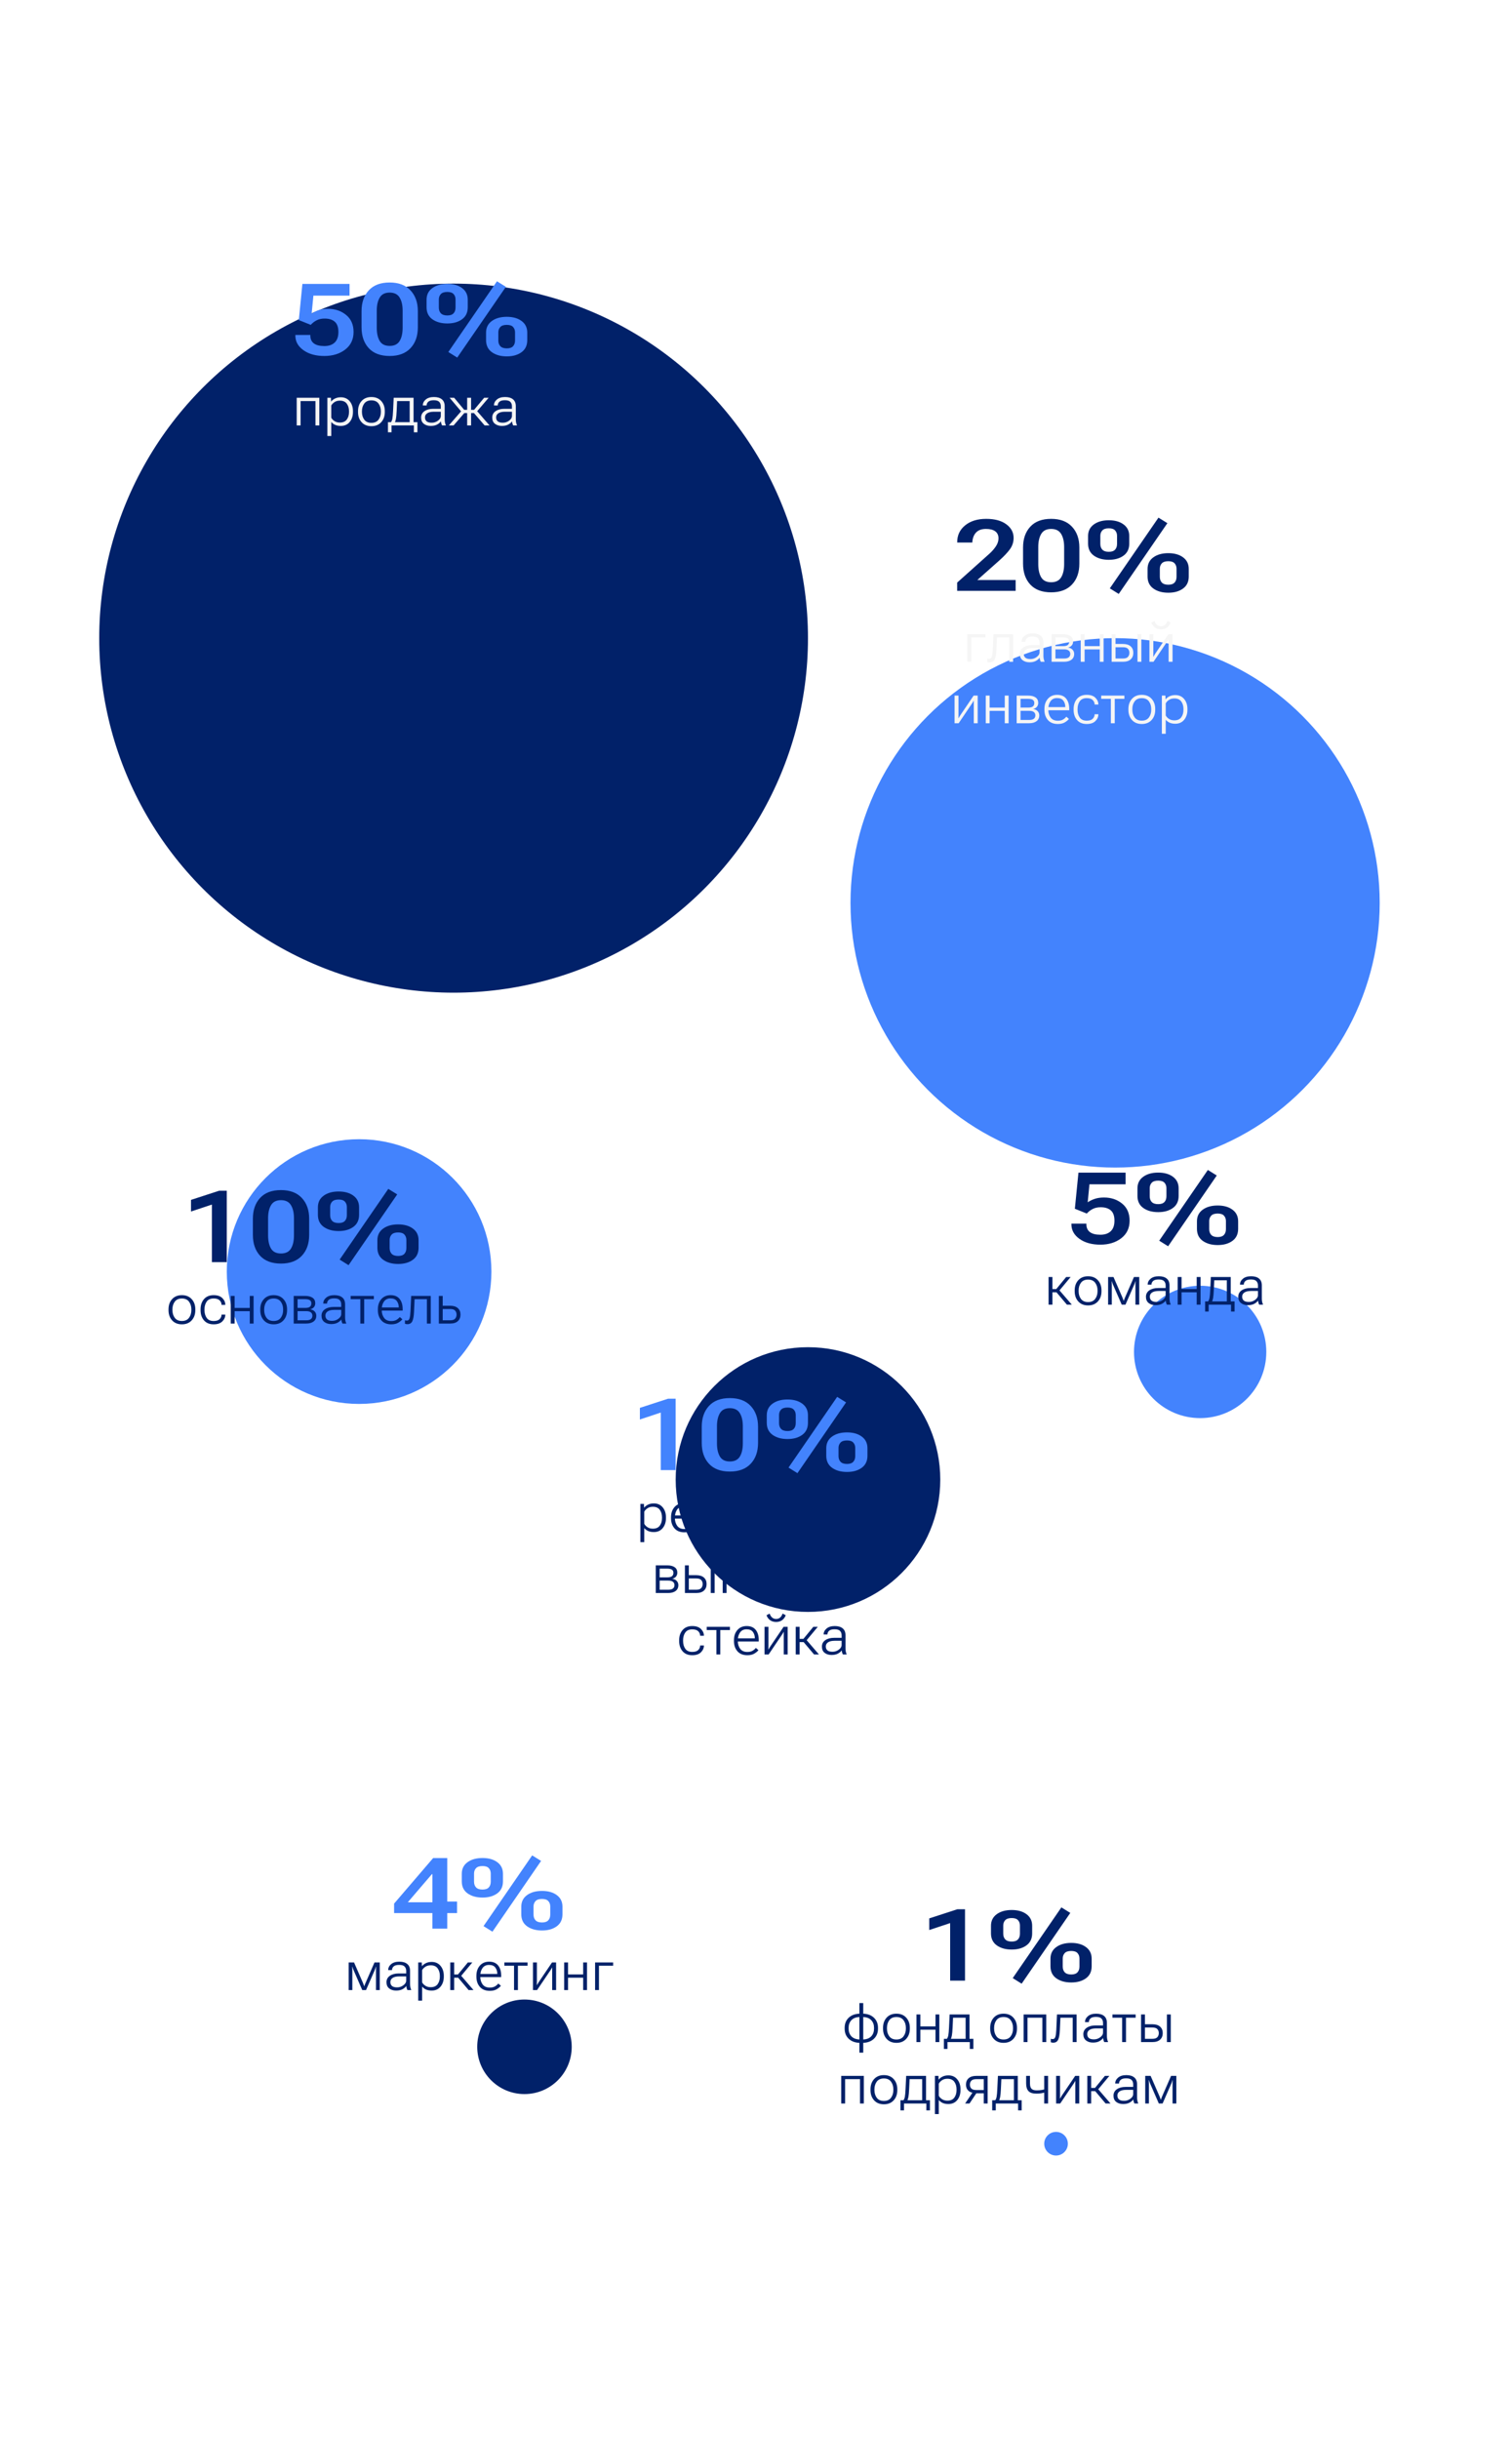<svg width="320" height="516" viewBox="0 0 320 516" fill="none" xmlns="http://www.w3.org/2000/svg">
<g filter="url(#filter0_d_210_115)">
<circle cx="86" cy="75" r="75" fill="#012169"/>
</g>
<path d="M62.513 71.022C62.513 72.252 63.084 73.274 64.225 74.087C65.367 74.901 66.836 75.308 68.634 75.308C70.405 75.308 71.878 74.856 73.054 73.954C74.236 73.045 74.828 71.804 74.828 70.232C74.828 68.687 74.301 67.484 73.249 66.623C72.196 65.761 70.918 65.331 69.414 65.331C68.648 65.331 67.981 65.43 67.414 65.628C66.847 65.826 66.361 66.065 65.958 66.346L66.327 62.541H73.977V60.07H63.999L63.241 67.71L65.763 68.725C66.112 68.335 66.522 68.017 66.994 67.771C67.472 67.518 68.043 67.392 68.706 67.392C69.636 67.392 70.353 67.617 70.859 68.068C71.365 68.513 71.618 69.234 71.618 70.232C71.618 71.23 71.355 71.975 70.829 72.467C70.309 72.96 69.578 73.206 68.634 73.206C67.657 73.206 66.918 73.018 66.419 72.642C65.927 72.259 65.681 71.719 65.681 71.022V70.857H62.513V71.022ZM76.519 69.237C76.519 71.083 77.028 72.556 78.047 73.657C79.066 74.757 80.539 75.308 82.466 75.308C84.374 75.308 85.843 74.757 86.876 73.657C87.915 72.556 88.434 71.083 88.434 69.237V65.823C88.434 63.998 87.915 62.531 86.876 61.424C85.843 60.316 84.374 59.763 82.466 59.763C80.539 59.763 79.066 60.316 78.047 61.424C77.028 62.531 76.519 63.998 76.519 65.823V69.237ZM79.739 69.34V65.72C79.739 64.572 79.947 63.649 80.364 62.952C80.781 62.248 81.482 61.895 82.466 61.895C83.451 61.895 84.155 62.248 84.579 62.952C85.002 63.649 85.214 64.572 85.214 65.72V69.34C85.214 70.509 85.002 71.442 84.579 72.139C84.155 72.83 83.451 73.175 82.466 73.175C81.482 73.175 80.781 72.83 80.364 72.139C79.947 71.442 79.739 70.509 79.739 69.34ZM90.279 65.002C90.279 66.11 90.69 66.957 91.51 67.545C92.337 68.133 93.39 68.427 94.668 68.427C95.94 68.427 96.979 68.133 97.785 67.545C98.592 66.957 98.995 66.11 98.995 65.002V63.403C98.995 62.357 98.599 61.54 97.806 60.952C97.013 60.357 95.967 60.06 94.668 60.06C93.362 60.06 92.303 60.357 91.489 60.952C90.683 61.54 90.279 62.357 90.279 63.403V65.002ZM92.874 65.054V63.352C92.874 62.894 93.014 62.514 93.294 62.213C93.574 61.913 94.032 61.762 94.668 61.762C95.29 61.762 95.734 61.913 96.001 62.213C96.275 62.514 96.411 62.894 96.411 63.352V65.054C96.411 65.573 96.271 65.983 95.991 66.284C95.711 66.585 95.27 66.735 94.668 66.735C94.053 66.735 93.598 66.585 93.304 66.284C93.017 65.983 92.874 65.573 92.874 65.054ZM107.065 60.675L105.178 59.506L94.883 74.467L96.77 75.646L107.065 60.675ZM102.871 71.965C102.871 73.072 103.281 73.92 104.102 74.508C104.929 75.096 105.982 75.39 107.26 75.39C108.531 75.39 109.57 75.096 110.377 74.508C111.184 73.92 111.587 73.072 111.587 71.965V70.365C111.587 69.319 111.191 68.502 110.398 67.915C109.605 67.32 108.559 67.022 107.26 67.022C105.954 67.022 104.895 67.32 104.081 67.915C103.275 68.502 102.871 69.319 102.871 70.365V71.965ZM105.465 72.016V70.314C105.465 69.856 105.606 69.477 105.886 69.176C106.166 68.875 106.624 68.725 107.26 68.725C107.882 68.725 108.326 68.875 108.593 69.176C108.866 69.477 109.003 69.856 109.003 70.314V72.016C109.003 72.536 108.863 72.946 108.583 73.247C108.302 73.547 107.861 73.698 107.26 73.698C106.645 73.698 106.19 73.547 105.896 73.247C105.609 72.946 105.465 72.536 105.465 72.016Z" fill="#4383FD"/>
<path d="M62.795 84.151V90H63.617V84.844H66.764V90H67.581V84.151H62.795ZM69.286 92.234H70.108V89.264C70.315 89.515 70.586 89.719 70.919 89.876C71.255 90.03 71.66 90.107 72.132 90.107C72.92 90.107 73.545 89.83 74.007 89.275C74.469 88.716 74.7 88.011 74.7 87.159V86.987C74.7 86.135 74.469 85.431 74.007 84.876C73.545 84.321 72.92 84.043 72.132 84.043C71.66 84.043 71.244 84.133 70.886 84.312C70.532 84.491 70.263 84.704 70.081 84.951H70.07L70.038 84.151H69.286V92.234ZM70.108 88.356V85.794C70.247 85.526 70.473 85.286 70.784 85.075C71.099 84.863 71.481 84.758 71.928 84.758C72.594 84.758 73.083 84.973 73.395 85.402C73.706 85.832 73.862 86.36 73.862 86.987V87.159C73.862 87.789 73.706 88.319 73.395 88.749C73.083 89.175 72.594 89.388 71.928 89.388C71.481 89.388 71.099 89.284 70.784 89.076C70.469 88.865 70.244 88.625 70.108 88.356ZM75.771 87.159C75.771 88.043 76.025 88.765 76.534 89.323C77.042 89.882 77.734 90.161 78.607 90.161C79.477 90.161 80.167 89.882 80.675 89.323C81.187 88.765 81.443 88.043 81.443 87.159V86.987C81.443 86.106 81.187 85.386 80.675 84.828C80.167 84.269 79.475 83.99 78.602 83.99C77.732 83.99 77.042 84.269 76.534 84.828C76.025 85.386 75.771 86.106 75.771 86.987V87.159ZM76.604 86.987C76.604 86.349 76.769 85.809 77.098 85.365C77.431 84.921 77.932 84.699 78.602 84.699C79.275 84.699 79.776 84.921 80.106 85.365C80.439 85.809 80.605 86.349 80.605 86.987V87.159C80.605 87.8 80.439 88.342 80.106 88.786C79.776 89.23 79.275 89.452 78.602 89.452C77.932 89.452 77.431 89.23 77.098 88.786C76.769 88.342 76.604 87.8 76.604 87.159V86.987ZM87.59 91.45H88.348V89.307H82.106V91.45H82.864V90H87.59V91.45ZM84.045 84.844H86.704V90H87.526V84.151H83.32L83.191 86.879C83.156 87.667 83.105 88.231 83.041 88.571C82.977 88.912 82.856 89.189 82.681 89.404H83.535C83.65 89.21 83.737 88.94 83.798 88.593C83.863 88.242 83.913 87.689 83.949 86.933L84.045 84.844ZM89.124 88.335C89.124 88.915 89.315 89.356 89.698 89.656C90.085 89.957 90.572 90.107 91.159 90.107C91.714 90.107 92.173 90.007 92.534 89.807C92.896 89.603 93.156 89.377 93.313 89.13C93.324 89.287 93.352 89.447 93.399 89.608C93.445 89.769 93.499 89.9 93.56 90H94.344V89.914C94.269 89.757 94.212 89.576 94.172 89.372C94.133 89.164 94.113 88.944 94.113 88.711V85.934C94.113 85.29 93.915 84.804 93.517 84.478C93.123 84.153 92.565 83.99 91.841 83.99C91.104 83.99 90.527 84.163 90.112 84.511C89.697 84.858 89.489 85.27 89.489 85.746V85.773H90.294V85.746C90.294 85.46 90.409 85.209 90.638 84.994C90.871 84.779 91.261 84.672 91.809 84.672C92.357 84.672 92.74 84.788 92.959 85.021C93.181 85.254 93.292 85.558 93.292 85.934V86.482H91.686C90.934 86.482 90.318 86.647 89.838 86.976C89.362 87.305 89.124 87.758 89.124 88.335ZM89.945 88.303C89.945 87.941 90.099 87.653 90.407 87.438C90.719 87.22 91.186 87.109 91.809 87.105H93.292V88.029C93.292 88.365 93.095 88.682 92.701 88.98C92.307 89.277 91.863 89.425 91.369 89.425C90.871 89.425 90.509 89.327 90.284 89.13C90.058 88.933 89.945 88.657 89.945 88.303ZM99.702 90V84.151H98.869V90H99.702ZM102.565 90H103.601L100.776 86.745L100.212 87.272L102.565 90ZM99.288 86.697V87.384H100.653L103.413 84.151H102.463L100.336 86.697H99.288ZM96.001 90L98.348 87.293L97.806 86.767L94.991 90H96.001ZM99.288 86.697H98.241L96.125 84.151H95.158L97.892 87.384H99.288V86.697ZM104.179 88.335C104.179 88.915 104.37 89.356 104.753 89.656C105.14 89.957 105.627 90.107 106.214 90.107C106.769 90.107 107.228 90.007 107.589 89.807C107.951 89.603 108.21 89.377 108.368 89.13C108.379 89.287 108.407 89.447 108.454 89.608C108.5 89.769 108.554 89.9 108.615 90H109.399V89.914C109.324 89.757 109.267 89.576 109.227 89.372C109.188 89.164 109.168 88.944 109.168 88.711V85.934C109.168 85.29 108.97 84.804 108.572 84.478C108.178 84.153 107.62 83.99 106.896 83.99C106.159 83.99 105.582 84.163 105.167 84.511C104.751 84.858 104.544 85.27 104.544 85.746V85.773H105.349V85.746C105.349 85.46 105.464 85.209 105.693 84.994C105.926 84.779 106.316 84.672 106.864 84.672C107.412 84.672 107.795 84.788 108.014 85.021C108.236 85.254 108.347 85.558 108.347 85.934V86.482H106.741C105.989 86.482 105.373 86.647 104.893 86.976C104.417 87.305 104.179 87.758 104.179 88.335ZM105 88.303C105 87.941 105.154 87.653 105.462 87.438C105.774 87.22 106.241 87.109 106.864 87.105H108.347V88.029C108.347 88.365 108.15 88.682 107.756 88.98C107.362 89.277 106.918 89.425 106.424 89.425C105.926 89.425 105.564 89.327 105.339 89.13C105.113 88.933 105 88.657 105 88.303Z" fill="#F5F5F5"/>
<g filter="url(#filter1_d_210_115)">
<circle cx="226" cy="131" r="56" fill="#4383FD"/>
</g>
<path d="M202.574 125H214.951V122.703H206.84L211.495 118.571C212.473 117.696 213.221 116.903 213.741 116.192C214.26 115.474 214.52 114.674 214.52 113.792C214.52 112.624 214 111.66 212.961 110.901C211.929 110.142 210.514 109.763 208.716 109.763C206.877 109.763 205.394 110.221 204.266 111.137C203.145 112.046 202.584 113.225 202.584 114.674V114.777H205.784V114.674C205.845 113.806 206.115 113.126 206.594 112.634C207.079 112.135 207.78 111.889 208.696 111.896C209.53 111.896 210.176 112.063 210.634 112.398C211.092 112.733 211.321 113.232 211.321 113.895C211.321 114.462 211.136 115.023 210.767 115.577C210.398 116.13 209.943 116.65 209.403 117.135L202.574 123.247V125ZM216.519 119.237C216.519 121.083 217.028 122.556 218.047 123.657C219.066 124.757 220.539 125.308 222.466 125.308C224.374 125.308 225.843 124.757 226.876 123.657C227.915 122.556 228.434 121.083 228.434 119.237V115.823C228.434 113.998 227.915 112.531 226.876 111.424C225.843 110.316 224.374 109.763 222.466 109.763C220.539 109.763 219.066 110.316 218.047 111.424C217.028 112.531 216.519 113.998 216.519 115.823V119.237ZM219.739 119.34V115.72C219.739 114.572 219.947 113.649 220.364 112.952C220.781 112.248 221.482 111.896 222.466 111.896C223.451 111.896 224.155 112.248 224.579 112.952C225.003 113.649 225.214 114.572 225.214 115.72V119.34C225.214 120.509 225.003 121.442 224.579 122.139C224.155 122.83 223.451 123.175 222.466 123.175C221.482 123.175 220.781 122.83 220.364 122.139C219.947 121.442 219.739 120.509 219.739 119.34ZM230.279 115.002C230.279 116.11 230.69 116.958 231.51 117.545C232.337 118.133 233.39 118.427 234.668 118.427C235.94 118.427 236.979 118.133 237.785 117.545C238.592 116.958 238.995 116.11 238.995 115.002V113.403C238.995 112.357 238.599 111.54 237.806 110.952C237.013 110.357 235.967 110.06 234.668 110.06C233.362 110.06 232.303 110.357 231.489 110.952C230.683 111.54 230.279 112.357 230.279 113.403V115.002ZM232.874 115.054V113.352C232.874 112.894 233.014 112.514 233.294 112.213C233.574 111.913 234.032 111.762 234.668 111.762C235.29 111.762 235.735 111.913 236.001 112.213C236.275 112.514 236.411 112.894 236.411 113.352V115.054C236.411 115.573 236.271 115.983 235.991 116.284C235.711 116.585 235.27 116.735 234.668 116.735C234.053 116.735 233.598 116.585 233.304 116.284C233.017 115.983 232.874 115.573 232.874 115.054ZM247.065 110.675L245.178 109.506L234.883 124.467L236.77 125.646L247.065 110.675ZM242.871 121.965C242.871 123.072 243.281 123.92 244.102 124.508C244.929 125.096 245.982 125.39 247.26 125.39C248.531 125.39 249.57 125.096 250.377 124.508C251.184 123.92 251.587 123.072 251.587 121.965V120.365C251.587 119.319 251.191 118.502 250.398 117.915C249.605 117.32 248.559 117.022 247.26 117.022C245.954 117.022 244.895 117.32 244.081 117.915C243.275 118.502 242.871 119.319 242.871 120.365V121.965ZM245.465 122.016V120.314C245.465 119.856 245.606 119.477 245.886 119.176C246.166 118.875 246.624 118.725 247.26 118.725C247.882 118.725 248.326 118.875 248.593 119.176C248.866 119.477 249.003 119.856 249.003 120.314V122.016C249.003 122.536 248.863 122.946 248.583 123.247C248.302 123.547 247.861 123.698 247.26 123.698C246.645 123.698 246.19 123.547 245.896 123.247C245.609 122.946 245.465 122.536 245.465 122.016Z" fill="#012169"/>
<path d="M204.727 134.151V140H205.549V134.844H208.546V134.151H204.727ZM210.993 134.844H213.592V140H214.414V134.151H210.262L210.117 137.438C210.085 138.108 210.019 138.596 209.918 138.904C209.822 139.212 209.637 139.366 209.365 139.366C209.276 139.366 209.2 139.361 209.14 139.35C209.079 139.336 209.016 139.316 208.952 139.291V140.032C209.02 140.064 209.095 140.088 209.177 140.102C209.26 140.12 209.358 140.129 209.473 140.129C209.963 140.129 210.309 139.921 210.509 139.506C210.71 139.087 210.83 138.43 210.869 137.535L210.993 134.844ZM215.84 138.335C215.84 138.915 216.031 139.355 216.415 139.656C216.801 139.957 217.288 140.107 217.876 140.107C218.431 140.107 218.889 140.007 219.251 139.807C219.612 139.603 219.872 139.377 220.029 139.13C220.04 139.287 220.069 139.447 220.115 139.608C220.162 139.769 220.216 139.9 220.276 140H221.061V139.914C220.985 139.757 220.928 139.576 220.889 139.372C220.849 139.164 220.83 138.944 220.83 138.711V135.934C220.83 135.29 220.631 134.804 220.233 134.479C219.84 134.153 219.281 133.99 218.558 133.99C217.82 133.99 217.244 134.163 216.828 134.511C216.413 134.858 216.205 135.27 216.205 135.746V135.773H217.011V135.746C217.011 135.46 217.125 135.209 217.355 134.994C217.587 134.779 217.978 134.672 218.525 134.672C219.073 134.672 219.456 134.788 219.675 135.021C219.897 135.254 220.008 135.558 220.008 135.934V136.482H218.402C217.65 136.482 217.034 136.647 216.554 136.976C216.078 137.306 215.84 137.758 215.84 138.335ZM216.662 138.303C216.662 137.941 216.816 137.653 217.124 137.438C217.435 137.22 217.902 137.109 218.525 137.105H220.008V138.029C220.008 138.365 219.811 138.682 219.417 138.979C219.023 139.277 218.579 139.425 218.085 139.425C217.587 139.425 217.226 139.327 217 139.13C216.774 138.933 216.662 138.657 216.662 138.303ZM222.556 140H225.194C225.849 140 226.37 139.857 226.757 139.57C227.143 139.28 227.337 138.87 227.337 138.34C227.337 137.986 227.224 137.689 226.998 137.449C226.773 137.205 226.465 137.053 226.074 136.992V136.971C226.379 136.906 226.628 136.763 226.821 136.541C227.018 136.319 227.116 136.036 227.116 135.692C227.116 135.188 226.928 134.804 226.552 134.543C226.176 134.282 225.661 134.151 225.006 134.151H222.556V140ZM223.378 136.686V134.844H225.006C225.464 134.851 225.792 134.926 225.988 135.069C226.189 135.213 226.289 135.431 226.289 135.725C226.289 136.036 226.191 136.274 225.994 136.439C225.8 136.604 225.471 136.686 225.006 136.686H223.378ZM223.378 139.307V137.374H225.183C225.648 137.374 225.987 137.461 226.198 137.637C226.409 137.809 226.515 138.043 226.515 138.34C226.515 138.638 226.409 138.874 226.198 139.049C225.987 139.221 225.654 139.307 225.199 139.307H223.378ZM228.725 134.151V140H229.547V137.384H232.748V140H233.564V134.151H232.748V136.691H229.547V134.151H228.725ZM236.091 134.151H235.269V140H237.67C238.379 140 238.92 139.83 239.292 139.49C239.668 139.146 239.856 138.684 239.856 138.104C239.856 137.524 239.668 137.067 239.292 136.734C238.92 136.398 238.379 136.229 237.67 136.229H236.091V134.151ZM237.67 136.922C238.168 136.922 238.517 137.033 238.718 137.255C238.922 137.477 239.024 137.76 239.024 138.104C239.024 138.448 238.922 138.734 238.718 138.963C238.517 139.193 238.168 139.307 237.67 139.307H236.091V136.922H237.67ZM240.737 140H241.559V134.151H240.737V140ZM243.264 140H244.129L246.938 135.843C247.013 135.735 247.081 135.63 247.142 135.526C247.203 135.418 247.26 135.318 247.314 135.225H247.336C247.336 135.336 247.334 135.458 247.33 135.59C247.33 135.723 247.33 135.843 247.33 135.95V140H248.157V134.151H247.298L244.483 138.308C244.412 138.419 244.344 138.53 244.279 138.641C244.219 138.749 244.163 138.847 244.113 138.937H244.081C244.084 138.829 244.086 138.707 244.086 138.571C244.09 138.432 244.091 138.308 244.091 138.201V134.151H243.264V140ZM245.713 132.486C245.398 132.486 245.126 132.396 244.897 132.217C244.671 132.035 244.483 131.746 244.333 131.353L243.678 131.707C243.853 132.169 244.113 132.522 244.457 132.765C244.804 133.005 245.223 133.125 245.713 133.125C246.204 133.125 246.621 133.003 246.965 132.76C247.312 132.516 247.574 132.165 247.749 131.707L247.088 131.347C246.942 131.752 246.754 132.044 246.525 132.223C246.299 132.398 246.029 132.486 245.713 132.486ZM202.026 153H202.89L205.699 148.843C205.775 148.735 205.843 148.63 205.904 148.526C205.964 148.418 206.022 148.318 206.075 148.225H206.097C206.097 148.336 206.095 148.458 206.092 148.59C206.092 148.723 206.092 148.843 206.092 148.95V153H206.919V147.151H206.059L203.245 151.308C203.173 151.419 203.105 151.53 203.041 151.641C202.98 151.749 202.924 151.847 202.874 151.937H202.842C202.846 151.829 202.847 151.707 202.847 151.571C202.851 151.432 202.853 151.308 202.853 151.201V147.151H202.026V153ZM208.624 147.151V153H209.446V150.384H212.647V153H213.463V147.151H212.647V149.691H209.446V147.151H208.624ZM215.168 153H217.806C218.461 153 218.982 152.857 219.369 152.57C219.755 152.28 219.949 151.87 219.949 151.34C219.949 150.986 219.836 150.689 219.61 150.449C219.385 150.205 219.077 150.053 218.687 149.992V149.971C218.991 149.906 219.24 149.763 219.433 149.541C219.63 149.319 219.729 149.036 219.729 148.692C219.729 148.188 219.541 147.804 219.165 147.543C218.789 147.282 218.273 147.151 217.618 147.151H215.168V153ZM215.99 149.686V147.844H217.618C218.076 147.851 218.404 147.926 218.601 148.069C218.801 148.213 218.901 148.431 218.901 148.725C218.901 149.036 218.803 149.274 218.606 149.439C218.413 149.604 218.083 149.686 217.618 149.686H215.99ZM215.99 152.307V150.374H217.795C218.26 150.374 218.599 150.461 218.81 150.637C219.021 150.809 219.127 151.043 219.127 151.34C219.127 151.638 219.021 151.874 218.81 152.049C218.599 152.221 218.266 152.307 217.811 152.307H215.99ZM221.042 150.159C221.042 151.043 221.287 151.765 221.778 152.323C222.268 152.882 222.972 153.161 223.888 153.161C224.479 153.161 224.968 153.047 225.355 152.817C225.745 152.585 226.035 152.341 226.225 152.087L225.677 151.614C225.498 151.847 225.265 152.048 224.979 152.216C224.692 152.384 224.327 152.468 223.883 152.468C223.195 152.468 222.687 152.244 222.358 151.797C222.028 151.349 221.863 150.803 221.863 150.159V149.987C221.863 149.339 222.019 148.793 222.331 148.349C222.646 147.901 223.104 147.677 223.706 147.677C224.329 147.677 224.776 147.862 225.049 148.23C225.321 148.599 225.459 149.033 225.462 149.53L225.457 149.589H221.52V150.255H226.289V149.89C226.282 149.002 226.062 148.297 225.629 147.774C225.199 147.251 224.57 146.99 223.743 146.99C222.92 146.99 222.263 147.269 221.772 147.828C221.285 148.386 221.042 149.106 221.042 149.987V150.159ZM227.221 150.159C227.221 151.043 227.463 151.765 227.946 152.323C228.433 152.882 229.115 153.161 229.993 153.161C230.805 153.161 231.419 152.953 231.835 152.538C232.25 152.123 232.458 151.652 232.458 151.125V151.099H231.663V151.125C231.663 151.473 231.53 151.783 231.265 152.055C231 152.323 230.576 152.458 229.993 152.458C229.319 152.458 228.827 152.236 228.515 151.792C228.208 151.347 228.054 150.803 228.054 150.159V149.987C228.054 149.346 228.208 148.803 228.515 148.359C228.827 147.915 229.319 147.693 229.993 147.693C230.576 147.693 231 147.828 231.265 148.096C231.53 148.365 231.663 148.674 231.663 149.025V149.047H232.458V149.02C232.458 148.497 232.25 148.028 231.835 147.613C231.419 147.197 230.805 146.99 229.993 146.99C229.119 146.99 228.438 147.269 227.951 147.828C227.465 148.386 227.221 149.106 227.221 149.987V150.159ZM233.057 147.844H235.103V153H235.925V147.844H237.966V147.151H233.057V147.844ZM238.817 150.159C238.817 151.043 239.071 151.765 239.58 152.323C240.088 152.882 240.779 153.161 241.653 153.161C242.523 153.161 243.212 152.882 243.721 152.323C244.233 151.765 244.489 151.043 244.489 150.159V149.987C244.489 149.106 244.233 148.386 243.721 147.828C243.212 147.269 242.521 146.99 241.648 146.99C240.777 146.99 240.088 147.269 239.58 147.828C239.071 148.386 238.817 149.106 238.817 149.987V150.159ZM239.65 149.987C239.65 149.349 239.814 148.809 240.144 148.365C240.477 147.921 240.978 147.699 241.648 147.699C242.321 147.699 242.822 147.921 243.151 148.365C243.484 148.809 243.651 149.349 243.651 149.987V150.159C243.651 150.8 243.484 151.342 243.151 151.786C242.822 152.23 242.321 152.452 241.648 152.452C240.978 152.452 240.477 152.23 240.144 151.786C239.814 151.342 239.65 150.8 239.65 150.159V149.987ZM245.893 155.234H246.715V152.264C246.923 152.515 247.193 152.719 247.526 152.876C247.863 153.03 248.267 153.107 248.74 153.107C249.528 153.107 250.153 152.83 250.614 152.275C251.076 151.716 251.307 151.011 251.307 150.159V149.987C251.307 149.135 251.076 148.431 250.614 147.876C250.153 147.321 249.528 147.043 248.74 147.043C248.267 147.043 247.852 147.133 247.494 147.312C247.139 147.491 246.871 147.704 246.688 147.951H246.677L246.645 147.151H245.893V155.234ZM246.715 151.356V148.794C246.855 148.526 247.08 148.286 247.392 148.075C247.707 147.863 248.088 147.758 248.536 147.758C249.202 147.758 249.691 147.973 250.002 148.402C250.314 148.832 250.469 149.36 250.469 149.987V150.159C250.469 150.789 250.314 151.319 250.002 151.749C249.691 152.175 249.202 152.388 248.536 152.388C248.088 152.388 247.707 152.284 247.392 152.076C247.077 151.865 246.851 151.625 246.715 151.356Z" fill="#F5F5F5"/>
<g filter="url(#filter2_d_210_115)">
<circle cx="66" cy="209" r="28" fill="#4383FD"/>
</g>
<path d="M44.845 267H47.993V251.896H46.393L40.425 253.834V256.295L44.845 254.829V267ZM53.519 261.237C53.519 263.083 54.028 264.556 55.047 265.657C56.066 266.757 57.539 267.308 59.466 267.308C61.374 267.308 62.843 266.757 63.876 265.657C64.915 264.556 65.434 263.083 65.434 261.237V257.823C65.434 255.998 64.915 254.531 63.876 253.424C62.843 252.316 61.374 251.763 59.466 251.763C57.539 251.763 56.066 252.316 55.047 253.424C54.028 254.531 53.519 255.998 53.519 257.823V261.237ZM56.739 261.34V257.72C56.739 256.572 56.947 255.649 57.364 254.952C57.781 254.248 58.482 253.896 59.466 253.896C60.451 253.896 61.155 254.248 61.579 254.952C62.002 255.649 62.214 256.572 62.214 257.72V261.34C62.214 262.509 62.002 263.442 61.579 264.139C61.155 264.83 60.451 265.175 59.466 265.175C58.482 265.175 57.781 264.83 57.364 264.139C56.947 263.442 56.739 262.509 56.739 261.34ZM67.279 257.002C67.279 258.11 67.69 258.958 68.51 259.545C69.337 260.133 70.39 260.427 71.668 260.427C72.94 260.427 73.979 260.133 74.785 259.545C75.592 258.958 75.995 258.11 75.995 257.002V255.403C75.995 254.357 75.599 253.54 74.806 252.952C74.013 252.357 72.967 252.06 71.668 252.06C70.362 252.06 69.303 252.357 68.489 252.952C67.683 253.54 67.279 254.357 67.279 255.403V257.002ZM69.874 257.054V255.352C69.874 254.894 70.014 254.514 70.294 254.213C70.574 253.913 71.032 253.762 71.668 253.762C72.29 253.762 72.734 253.913 73.001 254.213C73.275 254.514 73.411 254.894 73.411 255.352V257.054C73.411 257.573 73.271 257.983 72.991 258.284C72.711 258.585 72.27 258.735 71.668 258.735C71.053 258.735 70.598 258.585 70.304 258.284C70.017 257.983 69.874 257.573 69.874 257.054ZM84.065 252.675L82.178 251.506L71.883 266.467L73.77 267.646L84.065 252.675ZM79.871 263.965C79.871 265.072 80.281 265.92 81.102 266.508C81.929 267.096 82.982 267.39 84.26 267.39C85.531 267.39 86.57 267.096 87.377 266.508C88.184 265.92 88.587 265.072 88.587 263.965V262.365C88.587 261.319 88.191 260.502 87.398 259.915C86.605 259.32 85.559 259.022 84.26 259.022C82.954 259.022 81.895 259.32 81.081 259.915C80.275 260.502 79.871 261.319 79.871 262.365V263.965ZM82.466 264.016V262.314C82.466 261.856 82.606 261.477 82.886 261.176C83.166 260.875 83.624 260.725 84.26 260.725C84.882 260.725 85.326 260.875 85.593 261.176C85.866 261.477 86.003 261.856 86.003 262.314V264.016C86.003 264.536 85.863 264.946 85.583 265.247C85.302 265.547 84.862 265.698 84.26 265.698C83.645 265.698 83.19 265.547 82.896 265.247C82.609 264.946 82.466 264.536 82.466 264.016Z" fill="#012169"/>
<path d="M35.664 277.159C35.664 278.043 35.918 278.765 36.426 279.323C36.935 279.882 37.626 280.161 38.5 280.161C39.37 280.161 40.059 279.882 40.568 279.323C41.08 278.765 41.336 278.043 41.336 277.159V276.987C41.336 276.106 41.08 275.386 40.568 274.828C40.059 274.269 39.368 273.99 38.494 273.99C37.624 273.99 36.935 274.269 36.426 274.828C35.918 275.386 35.664 276.106 35.664 276.987V277.159ZM36.496 276.987C36.496 276.349 36.661 275.809 36.99 275.365C37.323 274.921 37.825 274.699 38.494 274.699C39.167 274.699 39.669 274.921 39.998 275.365C40.331 275.809 40.498 276.349 40.498 276.987V277.159C40.498 277.8 40.331 278.342 39.998 278.786C39.669 279.23 39.167 279.452 38.494 279.452C37.825 279.452 37.323 279.23 36.99 278.786C36.661 278.342 36.496 277.8 36.496 277.159V276.987ZM42.445 277.159C42.445 278.043 42.686 278.765 43.17 279.323C43.657 279.882 44.339 280.161 45.216 280.161C46.029 280.161 46.643 279.953 47.058 279.538C47.474 279.123 47.681 278.652 47.681 278.125V278.099H46.886V278.125C46.886 278.473 46.754 278.783 46.489 279.055C46.224 279.323 45.8 279.458 45.216 279.458C44.543 279.458 44.05 279.236 43.739 278.792C43.431 278.347 43.277 277.803 43.277 277.159V276.987C43.277 276.346 43.431 275.803 43.739 275.359C44.05 274.915 44.543 274.693 45.216 274.693C45.8 274.693 46.224 274.828 46.489 275.096C46.754 275.365 46.886 275.674 46.886 276.025V276.047H47.681V276.02C47.681 275.497 47.474 275.028 47.058 274.613C46.643 274.197 46.029 273.99 45.216 273.99C44.342 273.99 43.662 274.269 43.175 274.828C42.688 275.386 42.445 276.106 42.445 276.987V277.159ZM48.833 274.151V280H49.655V277.384H52.856V280H53.673V274.151H52.856V276.691H49.655V274.151H48.833ZM55.083 277.159C55.083 278.043 55.337 278.765 55.845 279.323C56.354 279.882 57.045 280.161 57.919 280.161C58.789 280.161 59.478 279.882 59.986 279.323C60.498 278.765 60.754 278.043 60.754 277.159V276.987C60.754 276.106 60.498 275.386 59.986 274.828C59.478 274.269 58.787 273.99 57.913 273.99C57.043 273.99 56.354 274.269 55.845 274.828C55.337 275.386 55.083 276.106 55.083 276.987V277.159ZM55.915 276.987C55.915 276.349 56.08 275.809 56.409 275.365C56.742 274.921 57.243 274.699 57.913 274.699C58.586 274.699 59.088 274.921 59.417 275.365C59.75 275.809 59.916 276.349 59.916 276.987V277.159C59.916 277.8 59.75 278.342 59.417 278.786C59.088 279.23 58.586 279.452 57.913 279.452C57.243 279.452 56.742 279.23 56.409 278.786C56.08 278.342 55.915 277.8 55.915 277.159V276.987ZM62.159 280H64.796C65.451 280 65.972 279.857 66.359 279.57C66.746 279.28 66.939 278.87 66.939 278.34C66.939 277.986 66.826 277.689 66.601 277.449C66.375 277.205 66.067 277.053 65.677 276.992V276.971C65.981 276.906 66.23 276.763 66.424 276.541C66.621 276.319 66.719 276.036 66.719 275.692C66.719 275.188 66.531 274.804 66.155 274.543C65.779 274.282 65.263 274.151 64.608 274.151H62.159V280ZM62.981 276.686V274.844H64.608C65.066 274.851 65.394 274.926 65.591 275.069C65.791 275.213 65.892 275.431 65.892 275.725C65.892 276.036 65.793 276.274 65.596 276.439C65.403 276.604 65.074 276.686 64.608 276.686H62.981ZM62.981 279.307V277.374H64.785C65.251 277.374 65.589 277.461 65.8 277.637C66.012 277.809 66.117 278.043 66.117 278.34C66.117 278.638 66.012 278.874 65.8 279.049C65.589 279.221 65.256 279.307 64.801 279.307H62.981ZM68.048 278.335C68.048 278.915 68.24 279.355 68.623 279.656C69.01 279.957 69.497 280.107 70.084 280.107C70.639 280.107 71.097 280.007 71.459 279.807C71.82 279.603 72.08 279.377 72.238 279.13C72.248 279.287 72.277 279.447 72.324 279.608C72.37 279.769 72.424 279.9 72.485 280H73.269V279.914C73.194 279.757 73.136 279.576 73.097 279.372C73.058 279.164 73.038 278.944 73.038 278.711V275.934C73.038 275.29 72.839 274.804 72.442 274.479C72.048 274.153 71.489 273.99 70.766 273.99C70.028 273.99 69.452 274.163 69.036 274.511C68.621 274.858 68.413 275.27 68.413 275.746V275.773H69.219V275.746C69.219 275.46 69.334 275.209 69.563 274.994C69.796 274.779 70.186 274.672 70.734 274.672C71.282 274.672 71.665 274.788 71.883 275.021C72.105 275.254 72.216 275.558 72.216 275.934V276.482H70.61C69.858 276.482 69.242 276.647 68.763 276.976C68.286 277.306 68.048 277.758 68.048 278.335ZM68.87 278.303C68.87 277.941 69.024 277.653 69.332 277.438C69.643 277.22 70.111 277.109 70.734 277.105H72.216V278.029C72.216 278.365 72.019 278.682 71.625 278.979C71.231 279.277 70.787 279.425 70.293 279.425C69.796 279.425 69.434 279.327 69.208 279.13C68.983 278.933 68.87 278.657 68.87 278.303ZM74.211 274.844H76.258V280H77.08V274.844H79.121V274.151H74.211V274.844ZM79.972 277.159C79.972 278.043 80.217 278.765 80.708 279.323C81.198 279.882 81.902 280.161 82.819 280.161C83.409 280.161 83.898 280.047 84.285 279.817C84.675 279.585 84.965 279.341 85.155 279.087L84.607 278.614C84.428 278.847 84.195 279.048 83.909 279.216C83.622 279.384 83.257 279.468 82.813 279.468C82.126 279.468 81.617 279.244 81.288 278.797C80.958 278.349 80.794 277.803 80.794 277.159V276.987C80.794 276.339 80.949 275.793 81.261 275.349C81.576 274.901 82.034 274.677 82.636 274.677C83.259 274.677 83.707 274.862 83.979 275.23C84.251 275.599 84.389 276.033 84.392 276.53L84.387 276.589H80.45V277.255H85.219V276.89C85.212 276.002 84.992 275.297 84.559 274.774C84.129 274.251 83.501 273.99 82.673 273.99C81.85 273.99 81.193 274.269 80.702 274.828C80.215 275.386 79.972 276.106 79.972 276.987V277.159ZM87.746 274.844H90.346V280H91.168V274.151H87.016L86.871 277.438C86.839 278.108 86.772 278.596 86.672 278.904C86.575 279.212 86.391 279.366 86.119 279.366C86.029 279.366 85.954 279.361 85.893 279.35C85.832 279.336 85.77 279.316 85.705 279.291V280.032C85.773 280.064 85.849 280.088 85.931 280.102C86.013 280.12 86.112 280.129 86.226 280.129C86.717 280.129 87.062 279.921 87.263 279.506C87.463 279.087 87.583 278.43 87.623 277.535L87.746 274.844ZM93.695 274.151H92.873V280H95.274C95.983 280 96.523 279.83 96.896 279.49C97.272 279.146 97.46 278.684 97.46 278.104C97.46 277.524 97.272 277.067 96.896 276.734C96.523 276.398 95.983 276.229 95.274 276.229H93.695V274.151ZM95.274 276.922C95.772 276.922 96.121 277.033 96.321 277.255C96.525 277.477 96.627 277.76 96.627 278.104C96.627 278.448 96.525 278.734 96.321 278.963C96.121 279.193 95.772 279.307 95.274 279.307H93.695V276.922H95.274Z" fill="#012169"/>
<g filter="url(#filter3_d_210_115)">
<circle cx="161" cy="253" r="28" fill="#012169"/>
</g>
<path d="M139.845 311H142.993V295.896H141.393L135.425 297.834V300.295L139.845 298.829V311ZM148.519 305.237C148.519 307.083 149.028 308.556 150.047 309.657C151.066 310.757 152.539 311.308 154.466 311.308C156.374 311.308 157.843 310.757 158.876 309.657C159.915 308.556 160.434 307.083 160.434 305.237V301.823C160.434 299.998 159.915 298.531 158.876 297.424C157.843 296.316 156.374 295.763 154.466 295.763C152.539 295.763 151.066 296.316 150.047 297.424C149.028 298.531 148.519 299.998 148.519 301.823V305.237ZM151.739 305.34V301.72C151.739 300.572 151.947 299.649 152.364 298.952C152.781 298.248 153.482 297.896 154.466 297.896C155.451 297.896 156.155 298.248 156.579 298.952C157.003 299.649 157.214 300.572 157.214 301.72V305.34C157.214 306.509 157.003 307.442 156.579 308.139C156.155 308.83 155.451 309.175 154.466 309.175C153.482 309.175 152.781 308.83 152.364 308.139C151.947 307.442 151.739 306.509 151.739 305.34ZM162.279 301.002C162.279 302.11 162.69 302.958 163.51 303.545C164.337 304.133 165.39 304.427 166.668 304.427C167.94 304.427 168.979 304.133 169.785 303.545C170.592 302.958 170.995 302.11 170.995 301.002V299.403C170.995 298.357 170.599 297.54 169.806 296.952C169.013 296.357 167.967 296.06 166.668 296.06C165.362 296.06 164.303 296.357 163.489 296.952C162.683 297.54 162.279 298.357 162.279 299.403V301.002ZM164.874 301.054V299.352C164.874 298.894 165.014 298.514 165.294 298.213C165.574 297.913 166.032 297.762 166.668 297.762C167.29 297.762 167.735 297.913 168.001 298.213C168.275 298.514 168.411 298.894 168.411 299.352V301.054C168.411 301.573 168.271 301.983 167.991 302.284C167.711 302.585 167.27 302.735 166.668 302.735C166.053 302.735 165.598 302.585 165.304 302.284C165.017 301.983 164.874 301.573 164.874 301.054ZM179.065 296.675L177.178 295.506L166.883 310.467L168.77 311.646L179.065 296.675ZM174.871 307.965C174.871 309.072 175.281 309.92 176.102 310.508C176.929 311.096 177.982 311.39 179.26 311.39C180.531 311.39 181.57 311.096 182.377 310.508C183.184 309.92 183.587 309.072 183.587 307.965V306.365C183.587 305.319 183.191 304.502 182.398 303.915C181.605 303.32 180.559 303.022 179.26 303.022C177.954 303.022 176.895 303.32 176.081 303.915C175.275 304.502 174.871 305.319 174.871 306.365V307.965ZM177.465 308.016V306.314C177.465 305.856 177.606 305.477 177.886 305.176C178.166 304.875 178.624 304.725 179.26 304.725C179.882 304.725 180.326 304.875 180.593 305.176C180.866 305.477 181.003 305.856 181.003 306.314V308.016C181.003 308.536 180.863 308.946 180.583 309.247C180.302 309.547 179.861 309.698 179.26 309.698C178.645 309.698 178.19 309.547 177.896 309.247C177.609 308.946 177.465 308.536 177.465 308.016Z" fill="#4383FD"/>
<path d="M135.53 326.234H136.352V323.264C136.559 323.515 136.83 323.719 137.163 323.876C137.499 324.03 137.904 324.107 138.377 324.107C139.164 324.107 139.789 323.83 140.251 323.275C140.713 322.716 140.944 322.011 140.944 321.159V320.987C140.944 320.135 140.713 319.431 140.251 318.876C139.789 318.321 139.164 318.043 138.377 318.043C137.904 318.043 137.489 318.133 137.13 318.312C136.776 318.491 136.507 318.704 136.325 318.951H136.314L136.282 318.151H135.53V326.234ZM136.352 322.356V319.794C136.491 319.526 136.717 319.286 137.028 319.075C137.344 318.863 137.725 318.758 138.172 318.758C138.838 318.758 139.327 318.973 139.639 319.402C139.95 319.832 140.106 320.36 140.106 320.987V321.159C140.106 321.789 139.95 322.319 139.639 322.749C139.327 323.175 138.838 323.388 138.172 323.388C137.725 323.388 137.344 323.284 137.028 323.076C136.713 322.865 136.488 322.625 136.352 322.356ZM142.015 321.159C142.015 322.043 142.261 322.765 142.751 323.323C143.242 323.882 143.945 324.161 144.862 324.161C145.453 324.161 145.942 324.047 146.328 323.817C146.719 323.585 147.009 323.341 147.198 323.087L146.651 322.614C146.472 322.847 146.239 323.048 145.952 323.216C145.666 323.384 145.301 323.468 144.857 323.468C144.169 323.468 143.661 323.244 143.331 322.797C143.002 322.349 142.837 321.803 142.837 321.159V320.987C142.837 320.339 142.993 319.793 143.304 319.349C143.62 318.901 144.078 318.677 144.679 318.677C145.302 318.677 145.75 318.862 146.022 319.23C146.294 319.599 146.432 320.033 146.436 320.53L146.43 320.589H142.493V321.255H147.263V320.89C147.256 320.002 147.036 319.297 146.602 318.774C146.173 318.251 145.544 317.99 144.717 317.99C143.893 317.99 143.236 318.269 142.746 318.828C142.259 319.386 142.015 320.106 142.015 320.987V321.159ZM150.349 324.161C151.086 324.161 151.677 323.998 152.121 323.672C152.565 323.347 152.787 322.903 152.787 322.34C152.787 321.961 152.672 321.656 152.443 321.427C152.214 321.194 151.922 321.051 151.568 320.998V320.981C151.865 320.913 152.108 320.768 152.298 320.546C152.492 320.321 152.588 320.04 152.588 319.703C152.588 319.145 152.388 318.72 151.987 318.43C151.586 318.137 151.063 317.99 150.418 317.99C149.649 317.99 149.056 318.192 148.641 318.597C148.229 319.001 148.023 319.458 148.023 319.966V319.993H148.818V319.966C148.818 319.648 148.947 319.358 149.204 319.096C149.466 318.831 149.863 318.699 150.397 318.699C150.866 318.695 151.21 318.785 151.428 318.967C151.65 319.146 151.761 319.401 151.761 319.73C151.761 320.034 151.67 320.271 151.487 320.439C151.308 320.607 151.009 320.691 150.59 320.691H149.575V321.379H150.612C151.084 321.379 151.428 321.463 151.643 321.631C151.858 321.8 151.965 322.036 151.965 322.34C151.965 322.677 151.833 322.947 151.568 323.151C151.306 323.352 150.9 323.452 150.349 323.452C149.776 323.452 149.353 323.323 149.081 323.065C148.812 322.804 148.678 322.509 148.678 322.179V322.152H147.883V322.179C147.883 322.691 148.091 323.15 148.506 323.554C148.925 323.959 149.539 324.161 150.349 324.161ZM153.858 321.159C153.858 322.043 154.104 322.765 154.594 323.323C155.085 323.882 155.788 324.161 156.705 324.161C157.296 324.161 157.785 324.047 158.171 323.817C158.562 323.585 158.852 323.341 159.042 323.087L158.494 322.614C158.315 322.847 158.082 323.048 157.795 323.216C157.509 323.384 157.144 323.468 156.7 323.468C156.012 323.468 155.504 323.244 155.174 322.797C154.845 322.349 154.68 321.803 154.68 321.159V320.987C154.68 320.339 154.836 319.793 155.147 319.349C155.463 318.901 155.921 318.677 156.522 318.677C157.146 318.677 157.593 318.862 157.865 319.23C158.137 319.599 158.275 320.033 158.279 320.53L158.273 320.589H154.336V321.255H159.106V320.89C159.099 320.002 158.879 319.297 158.445 318.774C158.016 318.251 157.387 317.99 156.56 317.99C155.737 317.99 155.079 318.269 154.589 318.828C154.102 319.386 153.858 320.106 153.858 320.987V321.159ZM160.333 326.234H161.155V323.264C161.363 323.515 161.633 323.719 161.966 323.876C162.303 324.03 162.707 324.107 163.18 324.107C163.968 324.107 164.592 323.83 165.054 323.275C165.516 322.716 165.747 322.011 165.747 321.159V320.987C165.747 320.135 165.516 319.431 165.054 318.876C164.592 318.321 163.968 318.043 163.18 318.043C162.707 318.043 162.292 318.133 161.934 318.312C161.579 318.491 161.311 318.704 161.128 318.951H161.117L161.085 318.151H160.333V326.234ZM161.155 322.356V319.794C161.295 319.526 161.52 319.286 161.832 319.075C162.147 318.863 162.528 318.758 162.976 318.758C163.642 318.758 164.131 318.973 164.442 319.402C164.754 319.832 164.909 320.36 164.909 320.987V321.159C164.909 321.789 164.754 322.319 164.442 322.749C164.131 323.175 163.642 323.388 162.976 323.388C162.528 323.388 162.147 323.284 161.832 323.076C161.517 322.865 161.291 322.625 161.155 322.356ZM167.114 324H169.751C170.407 324 170.928 323.857 171.314 323.57C171.701 323.28 171.894 322.87 171.894 322.34C171.894 321.986 171.782 321.689 171.556 321.449C171.33 321.205 171.022 321.053 170.632 320.992V320.971C170.937 320.906 171.185 320.763 171.379 320.541C171.576 320.319 171.674 320.036 171.674 319.692C171.674 319.188 171.486 318.804 171.11 318.543C170.734 318.282 170.219 318.151 169.563 318.151H167.114V324ZM167.936 320.686V318.844H169.563C170.022 318.851 170.349 318.926 170.546 319.069C170.747 319.213 170.847 319.431 170.847 319.725C170.847 320.036 170.749 320.274 170.552 320.439C170.358 320.604 170.029 320.686 169.563 320.686H167.936ZM167.936 323.307V321.374H169.741C170.206 321.374 170.544 321.461 170.756 321.637C170.967 321.809 171.073 322.043 171.073 322.34C171.073 322.638 170.967 322.874 170.756 323.049C170.544 323.221 170.211 323.307 169.757 323.307H167.936ZM176.078 318.151V324H176.9V321.384H180.101V324H180.918V318.151H180.101V320.691H176.9V318.151H176.078ZM182.343 322.335C182.343 322.915 182.535 323.355 182.918 323.656C183.305 323.957 183.792 324.107 184.379 324.107C184.934 324.107 185.392 324.007 185.754 323.807C186.116 323.603 186.375 323.377 186.533 323.13C186.544 323.287 186.572 323.447 186.619 323.608C186.665 323.769 186.719 323.9 186.78 324H187.564V323.914C187.489 323.757 187.432 323.576 187.392 323.372C187.353 323.164 187.333 322.944 187.333 322.711V319.934C187.333 319.29 187.135 318.804 186.737 318.479C186.343 318.153 185.785 317.99 185.061 317.99C184.324 317.99 183.747 318.163 183.332 318.511C182.916 318.858 182.709 319.27 182.709 319.746V319.773H183.514V319.746C183.514 319.46 183.629 319.209 183.858 318.994C184.091 318.779 184.481 318.672 185.029 318.672C185.577 318.672 185.96 318.788 186.178 319.021C186.4 319.254 186.511 319.558 186.511 319.934V320.482H184.906C184.154 320.482 183.538 320.647 183.058 320.976C182.582 321.306 182.343 321.758 182.343 322.335ZM183.165 322.303C183.165 321.941 183.319 321.653 183.627 321.438C183.939 321.22 184.406 321.109 185.029 321.105H186.511V322.029C186.511 322.365 186.315 322.682 185.921 322.979C185.527 323.277 185.083 323.425 184.589 323.425C184.091 323.425 183.729 323.327 183.504 323.13C183.278 322.933 183.165 322.657 183.165 322.303ZM138.787 337H141.425C142.08 337 142.601 336.857 142.988 336.57C143.374 336.28 143.568 335.87 143.568 335.34C143.568 334.986 143.455 334.689 143.229 334.449C143.004 334.205 142.696 334.053 142.305 333.992V333.971C142.61 333.906 142.859 333.763 143.052 333.541C143.249 333.319 143.347 333.036 143.347 332.692C143.347 332.188 143.159 331.804 142.783 331.543C142.407 331.282 141.892 331.151 141.237 331.151H138.787V337ZM139.609 333.686V331.844H141.237C141.695 331.851 142.023 331.926 142.219 332.069C142.42 332.213 142.52 332.431 142.52 332.725C142.52 333.036 142.422 333.274 142.225 333.439C142.032 333.604 141.702 333.686 141.237 333.686H139.609ZM139.609 336.307V334.374H141.414C141.879 334.374 142.218 334.461 142.429 334.637C142.64 334.809 142.746 335.043 142.746 335.34C142.746 335.638 142.64 335.874 142.429 336.049C142.218 336.221 141.885 336.307 141.43 336.307H139.609ZM145.778 331.151H144.956V337H147.357C148.066 337 148.607 336.83 148.979 336.49C149.355 336.146 149.543 335.684 149.543 335.104C149.543 334.524 149.355 334.067 148.979 333.734C148.607 333.398 148.066 333.229 147.357 333.229H145.778V331.151ZM147.357 333.922C147.855 333.922 148.204 334.033 148.404 334.255C148.608 334.477 148.71 334.76 148.71 335.104C148.71 335.448 148.608 335.734 148.404 335.963C148.204 336.193 147.855 336.307 147.357 336.307H145.778V333.922H147.357ZM150.424 337H151.246V331.151H150.424V337ZM152.951 331.151V337H153.772V331.844H156.92V337H157.736V331.151H152.951ZM160.741 331.844H163.341V337H164.163V331.151H160.011L159.866 334.438C159.834 335.108 159.767 335.596 159.667 335.904C159.57 336.212 159.386 336.366 159.114 336.366C159.024 336.366 158.949 336.361 158.888 336.35C158.827 336.336 158.765 336.316 158.7 336.291V337.032C158.768 337.064 158.844 337.088 158.926 337.102C159.008 337.12 159.107 337.129 159.221 337.129C159.712 337.129 160.057 336.921 160.258 336.506C160.459 336.087 160.578 335.43 160.618 334.535L160.741 331.844ZM165.589 335.335C165.589 335.915 165.78 336.355 166.163 336.656C166.55 336.957 167.037 337.107 167.624 337.107C168.179 337.107 168.638 337.007 168.999 336.807C169.361 336.603 169.621 336.377 169.778 336.13C169.789 336.287 169.818 336.447 169.864 336.608C169.911 336.769 169.964 336.9 170.025 337H170.809V336.914C170.734 336.757 170.677 336.576 170.638 336.372C170.598 336.164 170.578 335.944 170.578 335.711V332.934C170.578 332.29 170.38 331.804 169.982 331.479C169.588 331.153 169.03 330.99 168.306 330.99C167.569 330.99 166.992 331.163 166.577 331.511C166.162 331.858 165.954 332.27 165.954 332.746V332.773H166.76V332.746C166.76 332.46 166.874 332.209 167.103 331.994C167.336 331.779 167.726 331.672 168.274 331.672C168.822 331.672 169.205 331.788 169.424 332.021C169.646 332.254 169.757 332.558 169.757 332.934V333.482H168.151C167.399 333.482 166.783 333.647 166.303 333.976C165.827 334.306 165.589 334.758 165.589 335.335ZM166.41 335.303C166.41 334.941 166.564 334.653 166.872 334.438C167.184 334.22 167.651 334.109 168.274 334.105H169.757V335.029C169.757 335.365 169.56 335.682 169.166 335.979C168.772 336.277 168.328 336.425 167.834 336.425C167.336 336.425 166.974 336.327 166.749 336.13C166.523 335.933 166.41 335.657 166.41 335.303ZM171.752 331.844H173.798V337H174.62V331.844H176.661V331.151H171.752V331.844ZM178.629 331.151H177.808V337H180.209C180.918 337 181.458 336.83 181.831 336.49C182.207 336.146 182.395 335.684 182.395 335.104C182.395 334.524 182.207 334.067 181.831 333.734C181.458 333.398 180.918 333.229 180.209 333.229H178.629V331.151ZM180.209 333.922C180.706 333.922 181.055 334.033 181.256 334.255C181.46 334.477 181.562 334.76 181.562 335.104C181.562 335.448 181.46 335.734 181.256 335.963C181.055 336.193 180.706 336.307 180.209 336.307H178.629V333.922H180.209ZM183.275 337H184.097V331.151H183.275V337ZM143.737 347.159C143.737 348.043 143.978 348.765 144.462 349.323C144.949 349.882 145.631 350.161 146.508 350.161C147.321 350.161 147.935 349.953 148.35 349.538C148.766 349.123 148.974 348.652 148.974 348.125V348.099H148.179V348.125C148.179 348.473 148.046 348.783 147.781 349.055C147.516 349.323 147.092 349.458 146.508 349.458C145.835 349.458 145.343 349.236 145.031 348.792C144.723 348.347 144.569 347.803 144.569 347.159V346.987C144.569 346.346 144.723 345.803 145.031 345.359C145.343 344.915 145.835 344.693 146.508 344.693C147.092 344.693 147.516 344.828 147.781 345.096C148.046 345.365 148.179 345.674 148.179 346.025V346.047H148.974V346.02C148.974 345.497 148.766 345.028 148.35 344.613C147.935 344.197 147.321 343.99 146.508 343.99C145.635 343.99 144.954 344.269 144.467 344.828C143.98 345.386 143.737 346.106 143.737 346.987V347.159ZM149.572 344.844H151.619V350H152.44V344.844H154.481V344.151H149.572V344.844ZM155.333 347.159C155.333 348.043 155.578 348.765 156.069 349.323C156.559 349.882 157.263 350.161 158.179 350.161C158.77 350.161 159.259 350.047 159.646 349.817C160.036 349.585 160.326 349.341 160.516 349.087L159.968 348.614C159.789 348.847 159.556 349.048 159.27 349.216C158.983 349.384 158.618 349.468 158.174 349.468C157.487 349.468 156.978 349.244 156.649 348.797C156.319 348.349 156.154 347.803 156.154 347.159V346.987C156.154 346.339 156.31 345.793 156.622 345.349C156.937 344.901 157.395 344.677 157.997 344.677C158.62 344.677 159.067 344.862 159.34 345.23C159.612 345.599 159.75 346.033 159.753 346.53L159.748 346.589H155.811V347.255H160.58V346.89C160.573 346.002 160.353 345.297 159.92 344.774C159.49 344.251 158.862 343.99 158.034 343.99C157.211 343.99 156.554 344.269 156.063 344.828C155.576 345.386 155.333 346.106 155.333 346.987V347.159ZM161.807 350H162.672L165.481 345.843C165.556 345.735 165.624 345.63 165.685 345.526C165.746 345.418 165.804 345.318 165.857 345.225H165.879C165.879 345.336 165.877 345.458 165.873 345.59C165.873 345.723 165.873 345.843 165.873 345.95V350H166.701V344.151H165.841L163.027 348.308C162.955 348.419 162.887 348.53 162.823 348.641C162.762 348.749 162.706 348.847 162.656 348.937H162.624C162.627 348.829 162.629 348.707 162.629 348.571C162.633 348.432 162.635 348.308 162.635 348.201V344.151H161.807V350ZM164.257 342.486C163.942 342.486 163.669 342.396 163.44 342.217C163.215 342.035 163.027 341.746 162.876 341.353L162.221 341.707C162.396 342.169 162.656 342.522 163 342.765C163.347 343.005 163.766 343.125 164.257 343.125C164.747 343.125 165.164 343.003 165.508 342.76C165.855 342.516 166.117 342.165 166.292 341.707L165.632 341.347C165.485 341.752 165.297 342.044 165.068 342.223C164.842 342.398 164.572 342.486 164.257 342.486ZM172.289 350H173.326L170.511 346.734L169.963 347.245L172.289 350ZM168.814 346.697V347.384H170.388L173.079 344.151H172.133L170.039 346.697H168.814ZM169.228 344.151H168.406V350H169.228V344.151ZM173.951 348.335C173.951 348.915 174.143 349.355 174.526 349.656C174.913 349.957 175.4 350.107 175.987 350.107C176.542 350.107 177 350.007 177.362 349.807C177.724 349.603 177.983 349.377 178.141 349.13C178.151 349.287 178.18 349.447 178.227 349.608C178.273 349.769 178.327 349.9 178.388 350H179.172V349.914C179.097 349.757 179.039 349.576 179 349.372C178.961 349.164 178.941 348.944 178.941 348.711V345.934C178.941 345.29 178.742 344.804 178.345 344.479C177.951 344.153 177.392 343.99 176.669 343.99C175.931 343.99 175.355 344.163 174.94 344.511C174.524 344.858 174.317 345.27 174.317 345.746V345.773H175.122V345.746C175.122 345.46 175.237 345.209 175.466 344.994C175.699 344.779 176.089 344.672 176.637 344.672C177.185 344.672 177.568 344.788 177.786 345.021C178.008 345.254 178.119 345.558 178.119 345.934V346.482H176.513C175.761 346.482 175.145 346.647 174.666 346.976C174.189 347.306 173.951 347.758 173.951 348.335ZM174.773 348.303C174.773 347.941 174.927 347.653 175.235 347.438C175.546 347.22 176.014 347.109 176.637 347.105H178.119V348.029C178.119 348.365 177.922 348.682 177.528 348.979C177.135 349.277 176.691 349.425 176.196 349.425C175.699 349.425 175.337 349.327 175.111 349.13C174.886 348.933 174.773 348.657 174.773 348.303Z" fill="#012169"/>
<g filter="url(#filter4_d_210_115)">
<circle cx="244" cy="226" r="14" fill="#4383FD"/>
</g>
<path d="M226.756 259.021C226.756 260.252 227.327 261.274 228.468 262.087C229.61 262.901 231.08 263.308 232.877 263.308C234.648 263.308 236.121 262.856 237.297 261.954C238.479 261.045 239.071 259.804 239.071 258.232C239.071 256.687 238.544 255.484 237.492 254.623C236.439 253.761 235.161 253.331 233.657 253.331C232.891 253.331 232.225 253.43 231.657 253.628C231.09 253.826 230.604 254.065 230.201 254.346L230.57 250.542H238.22V248.07H228.243L227.484 255.709L230.006 256.725C230.355 256.335 230.765 256.017 231.237 255.771C231.715 255.518 232.286 255.392 232.949 255.392C233.879 255.392 234.597 255.617 235.103 256.068C235.608 256.513 235.861 257.234 235.861 258.232C235.861 259.23 235.598 259.975 235.072 260.467C234.552 260.959 233.821 261.206 232.877 261.206C231.9 261.206 231.162 261.018 230.663 260.642C230.17 260.259 229.924 259.719 229.924 259.021V258.857H226.756V259.021ZM240.731 253.002C240.731 254.11 241.142 254.958 241.962 255.545C242.789 256.133 243.842 256.427 245.12 256.427C246.392 256.427 247.431 256.133 248.237 255.545C249.044 254.958 249.447 254.11 249.447 253.002V251.403C249.447 250.357 249.051 249.54 248.258 248.952C247.465 248.357 246.419 248.06 245.12 248.06C243.814 248.06 242.755 248.357 241.941 248.952C241.135 249.54 240.731 250.357 240.731 251.403V253.002ZM243.326 253.054V251.352C243.326 250.894 243.466 250.514 243.746 250.213C244.026 249.913 244.484 249.762 245.12 249.762C245.742 249.762 246.187 249.913 246.453 250.213C246.727 250.514 246.863 250.894 246.863 251.352V253.054C246.863 253.573 246.723 253.983 246.443 254.284C246.163 254.585 245.722 254.735 245.12 254.735C244.505 254.735 244.05 254.585 243.756 254.284C243.469 253.983 243.326 253.573 243.326 253.054ZM257.517 248.675L255.63 247.506L245.335 262.467L247.222 263.646L257.517 248.675ZM253.323 259.965C253.323 261.072 253.733 261.92 254.554 262.508C255.381 263.096 256.434 263.39 257.712 263.39C258.983 263.39 260.023 263.096 260.829 262.508C261.636 261.92 262.039 261.072 262.039 259.965V258.365C262.039 257.319 261.643 256.502 260.85 255.915C260.057 255.32 259.011 255.022 257.712 255.022C256.406 255.022 255.347 255.32 254.533 255.915C253.727 256.502 253.323 257.319 253.323 258.365V259.965ZM255.918 260.016V258.314C255.918 257.856 256.058 257.477 256.338 257.176C256.618 256.875 257.076 256.725 257.712 256.725C258.334 256.725 258.778 256.875 259.045 257.176C259.318 257.477 259.455 257.856 259.455 258.314V260.016C259.455 260.536 259.315 260.946 259.035 261.247C258.754 261.547 258.314 261.698 257.712 261.698C257.097 261.698 256.642 261.547 256.348 261.247C256.061 260.946 255.918 260.536 255.918 260.016Z" fill="#012169"/>
<path d="M225.801 276H226.837L224.023 272.734L223.475 273.245L225.801 276ZM222.326 272.697V273.384H223.899L226.59 270.151H225.645L223.55 272.697H222.326ZM222.739 270.151H221.918V276H222.739V270.151ZM227.447 273.159C227.447 274.043 227.701 274.765 228.21 275.323C228.718 275.882 229.409 276.161 230.283 276.161C231.153 276.161 231.842 275.882 232.351 275.323C232.863 274.765 233.119 274.043 233.119 273.159V272.987C233.119 272.106 232.863 271.386 232.351 270.828C231.842 270.269 231.151 269.99 230.278 269.99C229.407 269.99 228.718 270.269 228.21 270.828C227.701 271.386 227.447 272.106 227.447 272.987V273.159ZM228.28 272.987C228.28 272.349 228.444 271.809 228.774 271.365C229.107 270.921 229.608 270.699 230.278 270.699C230.951 270.699 231.452 270.921 231.781 271.365C232.114 271.809 232.281 272.349 232.281 272.987V273.159C232.281 273.8 232.114 274.342 231.781 274.786C231.452 275.23 230.951 275.452 230.278 275.452C229.608 275.452 229.107 275.23 228.774 274.786C228.444 274.342 228.28 273.8 228.28 273.159V272.987ZM234.523 276H235.302V271.794C235.302 271.644 235.299 271.512 235.291 271.397C235.284 271.279 235.275 271.173 235.265 271.08H235.313C235.341 271.173 235.376 271.281 235.415 271.402C235.458 271.521 235.51 271.653 235.571 271.8L237.402 276H238.197L240.029 271.805C240.093 271.651 240.145 271.515 240.184 271.397C240.227 271.279 240.261 271.173 240.286 271.08H240.335C240.324 271.173 240.315 271.279 240.308 271.397C240.304 271.512 240.303 271.649 240.303 271.811V276H241.108V270.151H239.991L238.106 274.469C238.034 274.623 237.979 274.756 237.939 274.867C237.904 274.978 237.875 275.076 237.853 275.162H237.805C237.776 275.076 237.741 274.978 237.698 274.867C237.658 274.752 237.606 274.618 237.542 274.464L235.662 270.151H234.523V276ZM242.529 274.335C242.529 274.915 242.72 275.355 243.104 275.656C243.49 275.957 243.977 276.107 244.564 276.107C245.119 276.107 245.578 276.007 245.939 275.807C246.301 275.603 246.561 275.377 246.718 275.13C246.729 275.287 246.758 275.447 246.804 275.608C246.851 275.769 246.904 275.9 246.965 276H247.75V275.914C247.674 275.757 247.617 275.576 247.578 275.372C247.538 275.164 247.519 274.944 247.519 274.711V271.934C247.519 271.29 247.32 270.804 246.922 270.479C246.528 270.153 245.97 269.99 245.247 269.99C244.509 269.99 243.932 270.163 243.517 270.511C243.102 270.858 242.894 271.27 242.894 271.746V271.773H243.7V271.746C243.7 271.46 243.814 271.209 244.043 270.994C244.276 270.779 244.667 270.672 245.214 270.672C245.762 270.672 246.145 270.788 246.364 271.021C246.586 271.254 246.697 271.558 246.697 271.934V272.482H245.091C244.339 272.482 243.723 272.647 243.243 272.976C242.767 273.306 242.529 273.758 242.529 274.335ZM243.351 274.303C243.351 273.941 243.505 273.653 243.812 273.438C244.124 273.22 244.591 273.109 245.214 273.105H246.697V274.029C246.697 274.365 246.5 274.682 246.106 274.979C245.712 275.277 245.268 275.425 244.774 275.425C244.276 275.425 243.915 275.327 243.689 275.13C243.463 274.933 243.351 274.657 243.351 274.303ZM249.245 270.151V276H250.067V273.384H253.268V276H254.085V270.151H253.268V272.691H250.067V270.151H249.245ZM260.533 277.45H261.29V275.307H255.049V277.45H255.806V276H260.533V277.45ZM256.988 270.844H259.646V276H260.468V270.151H256.262L256.134 272.879C256.098 273.667 256.048 274.231 255.983 274.571C255.919 274.911 255.799 275.189 255.623 275.404H256.477C256.592 275.21 256.68 274.94 256.741 274.593C256.805 274.242 256.855 273.689 256.891 272.933L256.988 270.844ZM262.066 274.335C262.066 274.915 262.257 275.355 262.641 275.656C263.027 275.957 263.514 276.107 264.101 276.107C264.656 276.107 265.115 276.007 265.476 275.807C265.838 275.603 266.098 275.377 266.255 275.13C266.266 275.287 266.295 275.447 266.341 275.608C266.388 275.769 266.441 275.9 266.502 276H267.287V275.914C267.211 275.757 267.154 275.576 267.115 275.372C267.075 275.164 267.056 274.944 267.056 274.711V271.934C267.056 271.29 266.857 270.804 266.459 270.479C266.066 270.153 265.507 269.99 264.784 269.99C264.046 269.99 263.469 270.163 263.054 270.511C262.639 270.858 262.431 271.27 262.431 271.746V271.773H263.237V271.746C263.237 271.46 263.351 271.209 263.58 270.994C263.813 270.779 264.204 270.672 264.751 270.672C265.299 270.672 265.682 270.788 265.901 271.021C266.123 271.254 266.234 271.558 266.234 271.934V272.482H264.628C263.876 272.482 263.26 272.647 262.78 272.976C262.304 273.306 262.066 273.758 262.066 274.335ZM262.888 274.303C262.888 273.941 263.042 273.653 263.35 273.438C263.661 273.22 264.128 273.109 264.751 273.105H266.234V274.029C266.234 274.365 266.037 274.682 265.643 274.979C265.249 275.277 264.805 275.425 264.311 275.425C263.813 275.425 263.452 275.327 263.226 275.13C263 274.933 262.888 274.657 262.888 274.303Z" fill="#012169"/>
<g filter="url(#filter5_d_210_115)">
<circle cx="101" cy="373" r="10" fill="#012169"/>
</g>
<path d="M91.518 408H94.656V393.07H91.672L83.407 402.709V404.708H96.727V402.268H92.8L91.959 402.422H86.309L91.395 396.485H91.518V403.345V403.796V408ZM97.731 398.002C97.731 399.11 98.142 399.958 98.962 400.545C99.789 401.133 100.842 401.427 102.12 401.427C103.392 401.427 104.431 401.133 105.237 400.545C106.044 399.958 106.447 399.11 106.447 398.002V396.403C106.447 395.357 106.051 394.54 105.258 393.952C104.465 393.357 103.419 393.06 102.12 393.06C100.814 393.06 99.755 393.357 98.941 393.952C98.135 394.54 97.731 395.357 97.731 396.403V398.002ZM100.326 398.054V396.352C100.326 395.894 100.466 395.514 100.746 395.213C101.026 394.913 101.484 394.762 102.12 394.762C102.742 394.762 103.187 394.913 103.453 395.213C103.727 395.514 103.863 395.894 103.863 396.352V398.054C103.863 398.573 103.723 398.983 103.443 399.284C103.163 399.585 102.722 399.735 102.12 399.735C101.505 399.735 101.05 399.585 100.756 399.284C100.469 398.983 100.326 398.573 100.326 398.054ZM114.517 393.675L112.63 392.506L102.335 407.467L104.222 408.646L114.517 393.675ZM110.323 404.965C110.323 406.072 110.733 406.92 111.554 407.508C112.381 408.096 113.434 408.39 114.712 408.39C115.983 408.39 117.023 408.096 117.829 407.508C118.636 406.92 119.039 406.072 119.039 404.965V403.365C119.039 402.319 118.643 401.502 117.85 400.915C117.057 400.32 116.011 400.022 114.712 400.022C113.406 400.022 112.347 400.32 111.533 400.915C110.727 401.502 110.323 402.319 110.323 403.365V404.965ZM112.918 405.016V403.314C112.918 402.856 113.058 402.477 113.338 402.176C113.618 401.875 114.076 401.725 114.712 401.725C115.334 401.725 115.778 401.875 116.045 402.176C116.318 402.477 116.455 402.856 116.455 403.314V405.016C116.455 405.536 116.315 405.946 116.035 406.247C115.754 406.547 115.314 406.698 114.712 406.698C114.097 406.698 113.642 406.547 113.348 406.247C113.061 405.946 112.918 405.536 112.918 405.016Z" fill="#4383FD"/>
<path d="M73.791 421H74.57V416.794C74.57 416.644 74.566 416.512 74.559 416.397C74.552 416.279 74.543 416.173 74.532 416.08H74.581C74.609 416.173 74.643 416.281 74.683 416.402C74.725 416.521 74.777 416.653 74.838 416.8L76.67 421H77.465L79.296 416.805C79.361 416.651 79.413 416.515 79.452 416.397C79.495 416.279 79.529 416.173 79.554 416.08H79.603C79.592 416.173 79.583 416.279 79.576 416.397C79.572 416.512 79.57 416.649 79.57 416.811V421H80.376V415.151H79.259L77.374 419.469C77.302 419.623 77.246 419.756 77.207 419.867C77.171 419.978 77.142 420.076 77.121 420.162H77.073C77.044 420.076 77.008 419.978 76.965 419.867C76.926 419.752 76.874 419.618 76.809 419.464L74.93 415.151H73.791V421ZM81.796 419.335C81.796 419.915 81.988 420.355 82.371 420.656C82.758 420.957 83.245 421.107 83.832 421.107C84.387 421.107 84.846 421.007 85.207 420.807C85.569 420.603 85.828 420.377 85.986 420.13C85.997 420.287 86.025 420.447 86.072 420.608C86.118 420.769 86.172 420.9 86.233 421H87.017V420.914C86.942 420.757 86.885 420.576 86.845 420.372C86.806 420.164 86.786 419.944 86.786 419.711V416.934C86.786 416.29 86.588 415.804 86.19 415.479C85.796 415.153 85.237 414.99 84.514 414.99C83.777 414.99 83.2 415.163 82.785 415.511C82.369 415.858 82.162 416.27 82.162 416.746V416.773H82.967V416.746C82.967 416.46 83.082 416.209 83.311 415.994C83.544 415.779 83.934 415.672 84.482 415.672C85.03 415.672 85.413 415.788 85.631 416.021C85.853 416.254 85.964 416.558 85.964 416.934V417.482H84.359C83.606 417.482 82.991 417.647 82.511 417.976C82.035 418.306 81.796 418.758 81.796 419.335ZM82.618 419.303C82.618 418.941 82.772 418.653 83.08 418.438C83.392 418.22 83.859 418.109 84.482 418.105H85.964V419.029C85.964 419.365 85.767 419.682 85.374 419.979C84.98 420.277 84.536 420.425 84.042 420.425C83.544 420.425 83.182 420.327 82.957 420.13C82.731 419.933 82.618 419.657 82.618 419.303ZM88.513 423.234H89.335V420.264C89.542 420.515 89.813 420.719 90.146 420.876C90.482 421.03 90.887 421.107 91.36 421.107C92.147 421.107 92.772 420.83 93.234 420.275C93.696 419.716 93.927 419.011 93.927 418.159V417.987C93.927 417.135 93.696 416.431 93.234 415.876C92.772 415.321 92.147 415.043 91.36 415.043C90.887 415.043 90.472 415.133 90.114 415.312C89.759 415.491 89.49 415.704 89.308 415.951H89.297L89.265 415.151H88.513V423.234ZM89.335 419.356V416.794C89.474 416.526 89.7 416.286 90.011 416.075C90.326 415.863 90.708 415.758 91.156 415.758C91.822 415.758 92.31 415.973 92.622 416.402C92.933 416.832 93.089 417.36 93.089 417.987V418.159C93.089 418.789 92.933 419.319 92.622 419.749C92.31 420.175 91.822 420.388 91.156 420.388C90.708 420.388 90.326 420.284 90.011 420.076C89.696 419.865 89.471 419.625 89.335 419.356ZM99.177 421H100.214L97.399 417.734L96.851 418.245L99.177 421ZM95.702 417.697V418.384H97.276L99.967 415.151H99.021L96.927 417.697H95.702ZM96.116 415.151H95.294V421H96.116V415.151ZM100.823 418.159C100.823 419.043 101.069 419.765 101.559 420.323C102.05 420.882 102.753 421.161 103.67 421.161C104.261 421.161 104.75 421.047 105.136 420.817C105.527 420.585 105.817 420.341 106.006 420.087L105.458 419.614C105.279 419.847 105.047 420.048 104.76 420.216C104.474 420.384 104.109 420.468 103.665 420.468C102.977 420.468 102.469 420.244 102.139 419.797C101.81 419.349 101.645 418.803 101.645 418.159V417.987C101.645 417.339 101.801 416.793 102.112 416.349C102.427 415.901 102.886 415.677 103.487 415.677C104.11 415.677 104.558 415.862 104.83 416.23C105.102 416.599 105.24 417.033 105.244 417.53L105.238 417.589H101.301V418.255H106.071V417.89C106.064 417.002 105.843 416.297 105.41 415.774C104.98 415.251 104.352 414.99 103.525 414.99C102.701 414.99 102.044 415.269 101.554 415.828C101.067 416.386 100.823 417.106 100.823 417.987V418.159ZM106.745 415.844H108.791V421H109.613V415.844H111.654V415.151H106.745V415.844ZM112.801 421H113.665L116.474 416.843C116.55 416.735 116.618 416.63 116.678 416.526C116.739 416.418 116.797 416.318 116.85 416.225H116.872C116.872 416.336 116.87 416.458 116.866 416.59C116.866 416.723 116.866 416.843 116.866 416.95V421H117.694V415.151H116.834L114.02 419.308C113.948 419.419 113.88 419.53 113.816 419.641C113.755 419.749 113.699 419.847 113.649 419.937H113.617C113.621 419.829 113.622 419.707 113.622 419.571C113.626 419.432 113.628 419.308 113.628 419.201V415.151H112.801V421ZM119.399 415.151V421H120.221V418.384H123.422V421H124.238V415.151H123.422V417.691H120.221V415.151H119.399ZM125.943 415.151V421H126.765V415.844H129.762V415.151H125.943Z" fill="#012169"/>
<g filter="url(#filter6_d_210_115)">
<circle cx="213.5" cy="393.5" r="2.5" fill="#4383FD"/>
</g>
<path d="M201.088 419H204.236V403.896H202.636L196.668 405.834V408.295L201.088 406.829V419ZM209.731 409.002C209.731 410.11 210.142 410.958 210.962 411.545C211.789 412.133 212.842 412.427 214.12 412.427C215.392 412.427 216.431 412.133 217.237 411.545C218.044 410.958 218.447 410.11 218.447 409.002V407.403C218.447 406.357 218.051 405.54 217.258 404.952C216.465 404.357 215.419 404.06 214.12 404.06C212.814 404.06 211.755 404.357 210.941 404.952C210.135 405.54 209.731 406.357 209.731 407.403V409.002ZM212.326 409.054V407.352C212.326 406.894 212.466 406.514 212.746 406.213C213.026 405.913 213.484 405.762 214.12 405.762C214.742 405.762 215.187 405.913 215.453 406.213C215.727 406.514 215.863 406.894 215.863 407.352V409.054C215.863 409.573 215.723 409.983 215.443 410.284C215.163 410.585 214.722 410.735 214.12 410.735C213.505 410.735 213.05 410.585 212.756 410.284C212.469 409.983 212.326 409.573 212.326 409.054ZM226.517 404.675L224.63 403.506L214.335 418.467L216.222 419.646L226.517 404.675ZM222.323 415.965C222.323 417.072 222.733 417.92 223.554 418.508C224.381 419.096 225.434 419.39 226.712 419.39C227.983 419.39 229.023 419.096 229.829 418.508C230.636 417.92 231.039 417.072 231.039 415.965V414.365C231.039 413.319 230.643 412.502 229.85 411.915C229.057 411.32 228.011 411.022 226.712 411.022C225.406 411.022 224.347 411.32 223.533 411.915C222.727 412.502 222.323 413.319 222.323 414.365V415.965ZM224.918 416.016V414.314C224.918 413.856 225.058 413.477 225.338 413.176C225.618 412.875 226.076 412.725 226.712 412.725C227.334 412.725 227.778 412.875 228.045 413.176C228.318 413.477 228.455 413.856 228.455 414.314V416.016C228.455 416.536 228.315 416.946 228.035 417.247C227.754 417.547 227.314 417.698 226.712 417.698C226.097 417.698 225.642 417.547 225.348 417.247C225.061 416.946 224.918 416.536 224.918 416.016Z" fill="#012169"/>
<path d="M179.6 429.159V428.987C179.6 428.335 179.791 427.802 180.174 427.386C180.557 426.967 181.127 426.738 181.882 426.699V431.447C181.127 431.407 180.557 431.18 180.174 430.765C179.791 430.346 179.6 429.81 179.6 429.159ZM184.981 428.987V429.159C184.981 429.81 184.79 430.346 184.407 430.765C184.024 431.18 183.454 431.407 182.699 431.447V426.699C183.454 426.738 184.024 426.967 184.407 427.386C184.79 427.802 184.981 428.335 184.981 428.987ZM181.882 432.161V434.234H182.699V432.161C183.644 432.122 184.4 431.832 184.965 431.291C185.535 430.75 185.819 430.04 185.819 429.159V428.987C185.819 428.106 185.535 427.395 184.965 426.854C184.4 426.314 183.644 426.026 182.699 425.99V423.75H181.882V425.99C180.937 426.026 180.18 426.314 179.61 426.854C179.045 427.395 178.762 428.106 178.762 428.987V429.159C178.762 430.04 179.045 430.75 179.61 431.291C180.18 431.832 180.937 432.122 181.882 432.161ZM186.885 429.159C186.885 430.043 187.14 430.765 187.648 431.323C188.157 431.882 188.848 432.161 189.721 432.161C190.591 432.161 191.281 431.882 191.789 431.323C192.301 430.765 192.557 430.043 192.557 429.159V428.987C192.557 428.106 192.301 427.386 191.789 426.828C191.281 426.269 190.59 425.99 189.716 425.99C188.846 425.99 188.157 426.269 187.648 426.828C187.14 427.386 186.885 428.106 186.885 428.987V429.159ZM187.718 428.987C187.718 428.349 187.883 427.809 188.212 427.365C188.545 426.921 189.046 426.699 189.716 426.699C190.389 426.699 190.89 426.921 191.22 427.365C191.553 427.809 191.719 428.349 191.719 428.987V429.159C191.719 429.8 191.553 430.342 191.22 430.786C190.89 431.23 190.389 431.452 189.716 431.452C189.046 431.452 188.545 431.23 188.212 430.786C187.883 430.342 187.718 429.8 187.718 429.159V428.987ZM193.962 426.151V432H194.783V429.384H197.985V432H198.801V426.151H197.985V428.691H194.783V426.151H193.962ZM205.249 433.45H206.006V431.307H199.765V433.45H200.522V432H205.249V433.45ZM201.704 426.844H204.363V432H205.184V426.151H200.979L200.85 428.879C200.814 429.667 200.764 430.231 200.7 430.571C200.635 430.911 200.515 431.189 200.34 431.404H201.194C201.308 431.21 201.396 430.94 201.457 430.593C201.521 430.242 201.572 429.689 201.607 428.933L201.704 426.844ZM209.562 429.159C209.562 430.043 209.816 430.765 210.324 431.323C210.833 431.882 211.524 432.161 212.398 432.161C213.268 432.161 213.957 431.882 214.466 431.323C214.978 430.765 215.234 430.043 215.234 429.159V428.987C215.234 428.106 214.978 427.386 214.466 426.828C213.957 426.269 213.266 425.99 212.392 425.99C211.522 425.99 210.833 426.269 210.324 426.828C209.816 427.386 209.562 428.106 209.562 428.987V429.159ZM210.394 428.987C210.394 428.349 210.559 427.809 210.888 427.365C211.221 426.921 211.723 426.699 212.392 426.699C213.065 426.699 213.567 426.921 213.896 427.365C214.229 427.809 214.396 428.349 214.396 428.987V429.159C214.396 429.8 214.229 430.342 213.896 430.786C213.567 431.23 213.065 431.452 212.392 431.452C211.723 431.452 211.221 431.23 210.888 430.786C210.559 430.342 210.394 429.8 210.394 429.159V428.987ZM216.638 426.151V432H217.46V426.844H220.607V432H221.424V426.151H216.638ZM224.429 426.844H227.028V432H227.85V426.151H223.698L223.553 429.438C223.521 430.108 223.455 430.596 223.354 430.904C223.258 431.212 223.073 431.366 222.801 431.366C222.712 431.366 222.637 431.361 222.576 431.35C222.515 431.336 222.452 431.316 222.388 431.291V432.032C222.456 432.064 222.531 432.088 222.613 432.102C222.696 432.12 222.794 432.129 222.909 432.129C223.399 432.129 223.745 431.921 223.945 431.506C224.146 431.087 224.266 430.43 224.305 429.535L224.429 426.844ZM229.276 430.335C229.276 430.915 229.468 431.355 229.851 431.656C230.237 431.957 230.724 432.107 231.312 432.107C231.867 432.107 232.325 432.007 232.687 431.807C233.048 431.603 233.308 431.377 233.465 431.13C233.476 431.287 233.505 431.447 233.551 431.608C233.598 431.769 233.652 431.9 233.713 432H234.497V431.914C234.421 431.757 234.364 431.576 234.325 431.372C234.285 431.164 234.266 430.944 234.266 430.711V427.934C234.266 427.29 234.067 426.804 233.67 426.479C233.276 426.153 232.717 425.99 231.994 425.99C231.256 425.99 230.68 426.163 230.264 426.511C229.849 426.858 229.641 427.27 229.641 427.746V427.773H230.447V427.746C230.447 427.46 230.561 427.209 230.791 426.994C231.023 426.779 231.414 426.672 231.962 426.672C232.509 426.672 232.893 426.788 233.111 427.021C233.333 427.254 233.444 427.558 233.444 427.934V428.482H231.838C231.086 428.482 230.47 428.647 229.99 428.976C229.514 429.306 229.276 429.758 229.276 430.335ZM230.098 430.303C230.098 429.941 230.252 429.653 230.56 429.438C230.871 429.22 231.338 429.109 231.962 429.105H233.444V430.029C233.444 430.365 233.247 430.682 232.853 430.979C232.459 431.277 232.015 431.425 231.521 431.425C231.023 431.425 230.662 431.327 230.436 431.13C230.211 430.933 230.098 430.657 230.098 430.303ZM235.439 426.844H237.486V432H238.307V426.844H240.348V426.151H235.439V426.844ZM242.317 426.151H241.495V432H243.896C244.605 432 245.146 431.83 245.518 431.49C245.894 431.146 246.082 430.684 246.082 430.104C246.082 429.524 245.894 429.067 245.518 428.734C245.146 428.398 244.605 428.229 243.896 428.229H242.317V426.151ZM243.896 428.922C244.394 428.922 244.743 429.033 244.943 429.255C245.147 429.477 245.249 429.76 245.249 430.104C245.249 430.448 245.147 430.734 244.943 430.963C244.743 431.193 244.394 431.307 243.896 431.307H242.317V428.922H243.896ZM246.963 432H247.785V426.151H246.963V432ZM178.038 439.151V445H178.86V439.844H182.007V445H182.824V439.151H178.038ZM184.233 442.159C184.233 443.043 184.488 443.765 184.996 444.323C185.505 444.882 186.196 445.161 187.069 445.161C187.939 445.161 188.629 444.882 189.137 444.323C189.649 443.765 189.905 443.043 189.905 442.159V441.987C189.905 441.106 189.649 440.386 189.137 439.828C188.629 439.269 187.938 438.99 187.064 438.99C186.194 438.99 185.505 439.269 184.996 439.828C184.488 440.386 184.233 441.106 184.233 441.987V442.159ZM185.066 441.987C185.066 441.349 185.231 440.809 185.56 440.365C185.893 439.921 186.394 439.699 187.064 439.699C187.737 439.699 188.238 439.921 188.568 440.365C188.901 440.809 189.067 441.349 189.067 441.987V442.159C189.067 442.8 188.901 443.342 188.568 443.786C188.238 444.23 187.737 444.452 187.064 444.452C186.394 444.452 185.893 444.23 185.56 443.786C185.231 443.342 185.066 442.8 185.066 442.159V441.987ZM196.052 446.45H196.81V444.307H190.568V446.45H191.326V445H196.052V446.45ZM192.507 439.844H195.166V445H195.988V439.151H191.782L191.653 441.879C191.618 442.667 191.567 443.231 191.503 443.571C191.439 443.911 191.319 444.189 191.143 444.404H191.997C192.112 444.21 192.199 443.94 192.26 443.593C192.325 443.242 192.375 442.689 192.411 441.933L192.507 439.844ZM197.865 447.234H198.687V444.264C198.894 444.515 199.165 444.719 199.498 444.876C199.834 445.03 200.239 445.107 200.712 445.107C201.499 445.107 202.124 444.83 202.586 444.275C203.048 443.716 203.279 443.011 203.279 442.159V441.987C203.279 441.135 203.048 440.431 202.586 439.876C202.124 439.321 201.499 439.043 200.712 439.043C200.239 439.043 199.824 439.133 199.466 439.312C199.111 439.491 198.843 439.704 198.66 439.951H198.649L198.617 439.151H197.865V447.234ZM198.687 443.356V440.794C198.826 440.526 199.052 440.286 199.363 440.075C199.679 439.863 200.06 439.758 200.508 439.758C201.174 439.758 201.662 439.973 201.974 440.402C202.285 440.832 202.441 441.36 202.441 441.987V442.159C202.441 442.789 202.285 443.319 201.974 443.749C201.662 444.175 201.174 444.388 200.508 444.388C200.06 444.388 199.679 444.284 199.363 444.076C199.048 443.865 198.823 443.625 198.687 443.356ZM205.183 445L206.751 442.653L205.908 442.562L204.254 445H205.183ZM208.202 445H209.023V439.151H206.622C205.913 439.151 205.371 439.319 204.995 439.656C204.623 439.989 204.436 440.438 204.436 441.004C204.436 441.545 204.608 441.974 204.952 442.293C205.296 442.612 205.799 442.78 206.461 442.798L206.585 442.835H208.202V445ZM206.622 442.143C206.125 442.143 205.774 442.037 205.57 441.826C205.369 441.611 205.269 441.337 205.269 441.004C205.269 440.671 205.369 440.395 205.57 440.177C205.774 439.955 206.125 439.844 206.622 439.844H208.202V442.143H206.622ZM215.471 446.45H216.229V444.307H209.987V446.45H210.745V445H215.471V446.45ZM211.926 439.844H214.585V445H215.407V439.151H211.201L211.072 441.879C211.036 442.667 210.986 443.231 210.922 443.571C210.857 443.911 210.737 444.189 210.562 444.404H211.416C211.531 444.21 211.618 443.94 211.679 443.593C211.744 443.242 211.794 442.689 211.83 441.933L211.926 439.844ZM217.987 440.762V439.151H217.171V440.762C217.171 441.486 217.339 442.024 217.676 442.379C218.016 442.73 218.566 442.905 219.325 442.905C219.772 442.905 220.147 442.877 220.447 442.819C220.748 442.758 221.067 442.687 221.403 442.604V441.917C221.049 442.014 220.727 442.087 220.437 442.137C220.147 442.187 219.794 442.212 219.379 442.212C218.909 442.212 218.56 442.107 218.331 441.896C218.102 441.684 217.987 441.306 217.987 440.762ZM221.817 439.151H220.995V445H221.817V439.151ZM223.517 445H224.382L227.191 440.843C227.266 440.735 227.334 440.63 227.395 440.526C227.456 440.418 227.513 440.318 227.567 440.225H227.588C227.588 440.336 227.586 440.458 227.583 440.59C227.583 440.723 227.583 440.843 227.583 440.95V445H228.41V439.151H227.551L224.736 443.308C224.664 443.419 224.596 443.53 224.532 443.641C224.471 443.749 224.416 443.847 224.366 443.937H224.333C224.337 443.829 224.339 443.707 224.339 443.571C224.342 443.432 224.344 443.308 224.344 443.201V439.151H223.517V445ZM233.998 445H235.035L232.221 441.734L231.673 442.245L233.998 445ZM230.523 441.697V442.384H232.097L234.788 439.151H233.843L231.748 441.697H230.523ZM230.937 439.151H230.115V445H230.937V439.151ZM235.661 443.335C235.661 443.915 235.852 444.355 236.235 444.656C236.622 444.957 237.109 445.107 237.696 445.107C238.251 445.107 238.71 445.007 239.071 444.807C239.433 444.603 239.693 444.377 239.85 444.13C239.861 444.287 239.89 444.447 239.936 444.608C239.983 444.769 240.036 444.9 240.097 445H240.881V444.914C240.806 444.757 240.749 444.576 240.71 444.372C240.67 444.164 240.65 443.944 240.65 443.711V440.934C240.65 440.29 240.452 439.804 240.054 439.479C239.66 439.153 239.102 438.99 238.378 438.99C237.641 438.99 237.064 439.163 236.649 439.511C236.234 439.858 236.026 440.27 236.026 440.746V440.773H236.832V440.746C236.832 440.46 236.946 440.209 237.175 439.994C237.408 439.779 237.798 439.672 238.346 439.672C238.894 439.672 239.277 439.788 239.496 440.021C239.718 440.254 239.829 440.558 239.829 440.934V441.482H238.223C237.471 441.482 236.855 441.647 236.375 441.976C235.899 442.306 235.661 442.758 235.661 443.335ZM236.482 443.303C236.482 442.941 236.636 442.653 236.944 442.438C237.256 442.22 237.723 442.109 238.346 442.105H239.829V443.029C239.829 443.365 239.632 443.682 239.238 443.979C238.844 444.277 238.4 444.425 237.906 444.425C237.408 444.425 237.046 444.327 236.821 444.13C236.595 443.933 236.482 443.657 236.482 443.303ZM242.377 445H243.156V440.794C243.156 440.644 243.152 440.512 243.145 440.397C243.138 440.279 243.129 440.173 243.118 440.08H243.167C243.195 440.173 243.229 440.281 243.269 440.402C243.312 440.521 243.364 440.653 243.425 440.8L245.256 445H246.051L247.883 440.805C247.947 440.651 247.999 440.515 248.038 440.397C248.081 440.279 248.115 440.173 248.14 440.08H248.189C248.178 440.173 248.169 440.279 248.162 440.397C248.158 440.512 248.156 440.649 248.156 440.811V445H248.962V439.151H247.845L245.96 443.469C245.888 443.623 245.833 443.756 245.793 443.867C245.757 443.978 245.729 444.076 245.707 444.162H245.659C245.63 444.076 245.594 443.978 245.551 443.867C245.512 443.752 245.46 443.618 245.396 443.464L243.516 439.151H242.377V445Z" fill="#012169"/>
<defs>
<filter id="filter0_d_210_115" x="-39" y="0" width="270" height="270" filterUnits="userSpaceOnUse" color-interpolation-filters="sRGB">
<feFlood flood-opacity="0" result="BackgroundImageFix"/>
<feColorMatrix in="SourceAlpha" type="matrix" values="0 0 0 0 0 0 0 0 0 0 0 0 0 0 0 0 0 0 127 0" result="hardAlpha"/>
<feOffset dx="10" dy="60"/>
<feGaussianBlur stdDeviation="30"/>
<feComposite in2="hardAlpha" operator="out"/>
<feColorMatrix type="matrix" values="0 0 0 0 0.004 0 0 0 0 0.129 0 0 0 0 0.412 0 0 0 0.15 0"/>
<feBlend mode="normal" in2="BackgroundImageFix" result="effect1_dropShadow_210_115"/>
<feBlend mode="normal" in="SourceGraphic" in2="effect1_dropShadow_210_115" result="shape"/>
</filter>
<filter id="filter1_d_210_115" x="120" y="75" width="232" height="232" filterUnits="userSpaceOnUse" color-interpolation-filters="sRGB">
<feFlood flood-opacity="0" result="BackgroundImageFix"/>
<feColorMatrix in="SourceAlpha" type="matrix" values="0 0 0 0 0 0 0 0 0 0 0 0 0 0 0 0 0 0 127 0" result="hardAlpha"/>
<feOffset dx="10" dy="60"/>
<feGaussianBlur stdDeviation="30"/>
<feComposite in2="hardAlpha" operator="out"/>
<feColorMatrix type="matrix" values="0 0 0 0 0.004 0 0 0 0 0.129 0 0 0 0 0.412 0 0 0 0.15 0"/>
<feBlend mode="normal" in2="BackgroundImageFix" result="effect1_dropShadow_210_115"/>
<feBlend mode="normal" in="SourceGraphic" in2="effect1_dropShadow_210_115" result="shape"/>
</filter>
<filter id="filter2_d_210_115" x="-12" y="181" width="176" height="176" filterUnits="userSpaceOnUse" color-interpolation-filters="sRGB">
<feFlood flood-opacity="0" result="BackgroundImageFix"/>
<feColorMatrix in="SourceAlpha" type="matrix" values="0 0 0 0 0 0 0 0 0 0 0 0 0 0 0 0 0 0 127 0" result="hardAlpha"/>
<feOffset dx="10" dy="60"/>
<feGaussianBlur stdDeviation="30"/>
<feComposite in2="hardAlpha" operator="out"/>
<feColorMatrix type="matrix" values="0 0 0 0 0.004 0 0 0 0 0.129 0 0 0 0 0.412 0 0 0 0.15 0"/>
<feBlend mode="normal" in2="BackgroundImageFix" result="effect1_dropShadow_210_115"/>
<feBlend mode="normal" in="SourceGraphic" in2="effect1_dropShadow_210_115" result="shape"/>
</filter>
<filter id="filter3_d_210_115" x="83" y="225" width="176" height="176" filterUnits="userSpaceOnUse" color-interpolation-filters="sRGB">
<feFlood flood-opacity="0" result="BackgroundImageFix"/>
<feColorMatrix in="SourceAlpha" type="matrix" values="0 0 0 0 0 0 0 0 0 0 0 0 0 0 0 0 0 0 127 0" result="hardAlpha"/>
<feOffset dx="10" dy="60"/>
<feGaussianBlur stdDeviation="30"/>
<feComposite in2="hardAlpha" operator="out"/>
<feColorMatrix type="matrix" values="0 0 0 0 0.004 0 0 0 0 0.129 0 0 0 0 0.412 0 0 0 0.15 0"/>
<feBlend mode="normal" in2="BackgroundImageFix" result="effect1_dropShadow_210_115"/>
<feBlend mode="normal" in="SourceGraphic" in2="effect1_dropShadow_210_115" result="shape"/>
</filter>
<filter id="filter4_d_210_115" x="180" y="212" width="148" height="148" filterUnits="userSpaceOnUse" color-interpolation-filters="sRGB">
<feFlood flood-opacity="0" result="BackgroundImageFix"/>
<feColorMatrix in="SourceAlpha" type="matrix" values="0 0 0 0 0 0 0 0 0 0 0 0 0 0 0 0 0 0 127 0" result="hardAlpha"/>
<feOffset dx="10" dy="60"/>
<feGaussianBlur stdDeviation="30"/>
<feComposite in2="hardAlpha" operator="out"/>
<feColorMatrix type="matrix" values="0 0 0 0 0.004 0 0 0 0 0.129 0 0 0 0 0.412 0 0 0 0.15 0"/>
<feBlend mode="normal" in2="BackgroundImageFix" result="effect1_dropShadow_210_115"/>
<feBlend mode="normal" in="SourceGraphic" in2="effect1_dropShadow_210_115" result="shape"/>
</filter>
<filter id="filter5_d_210_115" x="41" y="363" width="140" height="140" filterUnits="userSpaceOnUse" color-interpolation-filters="sRGB">
<feFlood flood-opacity="0" result="BackgroundImageFix"/>
<feColorMatrix in="SourceAlpha" type="matrix" values="0 0 0 0 0 0 0 0 0 0 0 0 0 0 0 0 0 0 127 0" result="hardAlpha"/>
<feOffset dx="10" dy="60"/>
<feGaussianBlur stdDeviation="30"/>
<feComposite in2="hardAlpha" operator="out"/>
<feColorMatrix type="matrix" values="0 0 0 0 0.004 0 0 0 0 0.129 0 0 0 0 0.412 0 0 0 0.15 0"/>
<feBlend mode="normal" in2="BackgroundImageFix" result="effect1_dropShadow_210_115"/>
<feBlend mode="normal" in="SourceGraphic" in2="effect1_dropShadow_210_115" result="shape"/>
</filter>
<filter id="filter6_d_210_115" x="161" y="391" width="125" height="125" filterUnits="userSpaceOnUse" color-interpolation-filters="sRGB">
<feFlood flood-opacity="0" result="BackgroundImageFix"/>
<feColorMatrix in="SourceAlpha" type="matrix" values="0 0 0 0 0 0 0 0 0 0 0 0 0 0 0 0 0 0 127 0" result="hardAlpha"/>
<feOffset dx="10" dy="60"/>
<feGaussianBlur stdDeviation="30"/>
<feComposite in2="hardAlpha" operator="out"/>
<feColorMatrix type="matrix" values="0 0 0 0 0.004 0 0 0 0 0.129 0 0 0 0 0.412 0 0 0 0.15 0"/>
<feBlend mode="normal" in2="BackgroundImageFix" result="effect1_dropShadow_210_115"/>
<feBlend mode="normal" in="SourceGraphic" in2="effect1_dropShadow_210_115" result="shape"/>
</filter>
</defs>
</svg>
